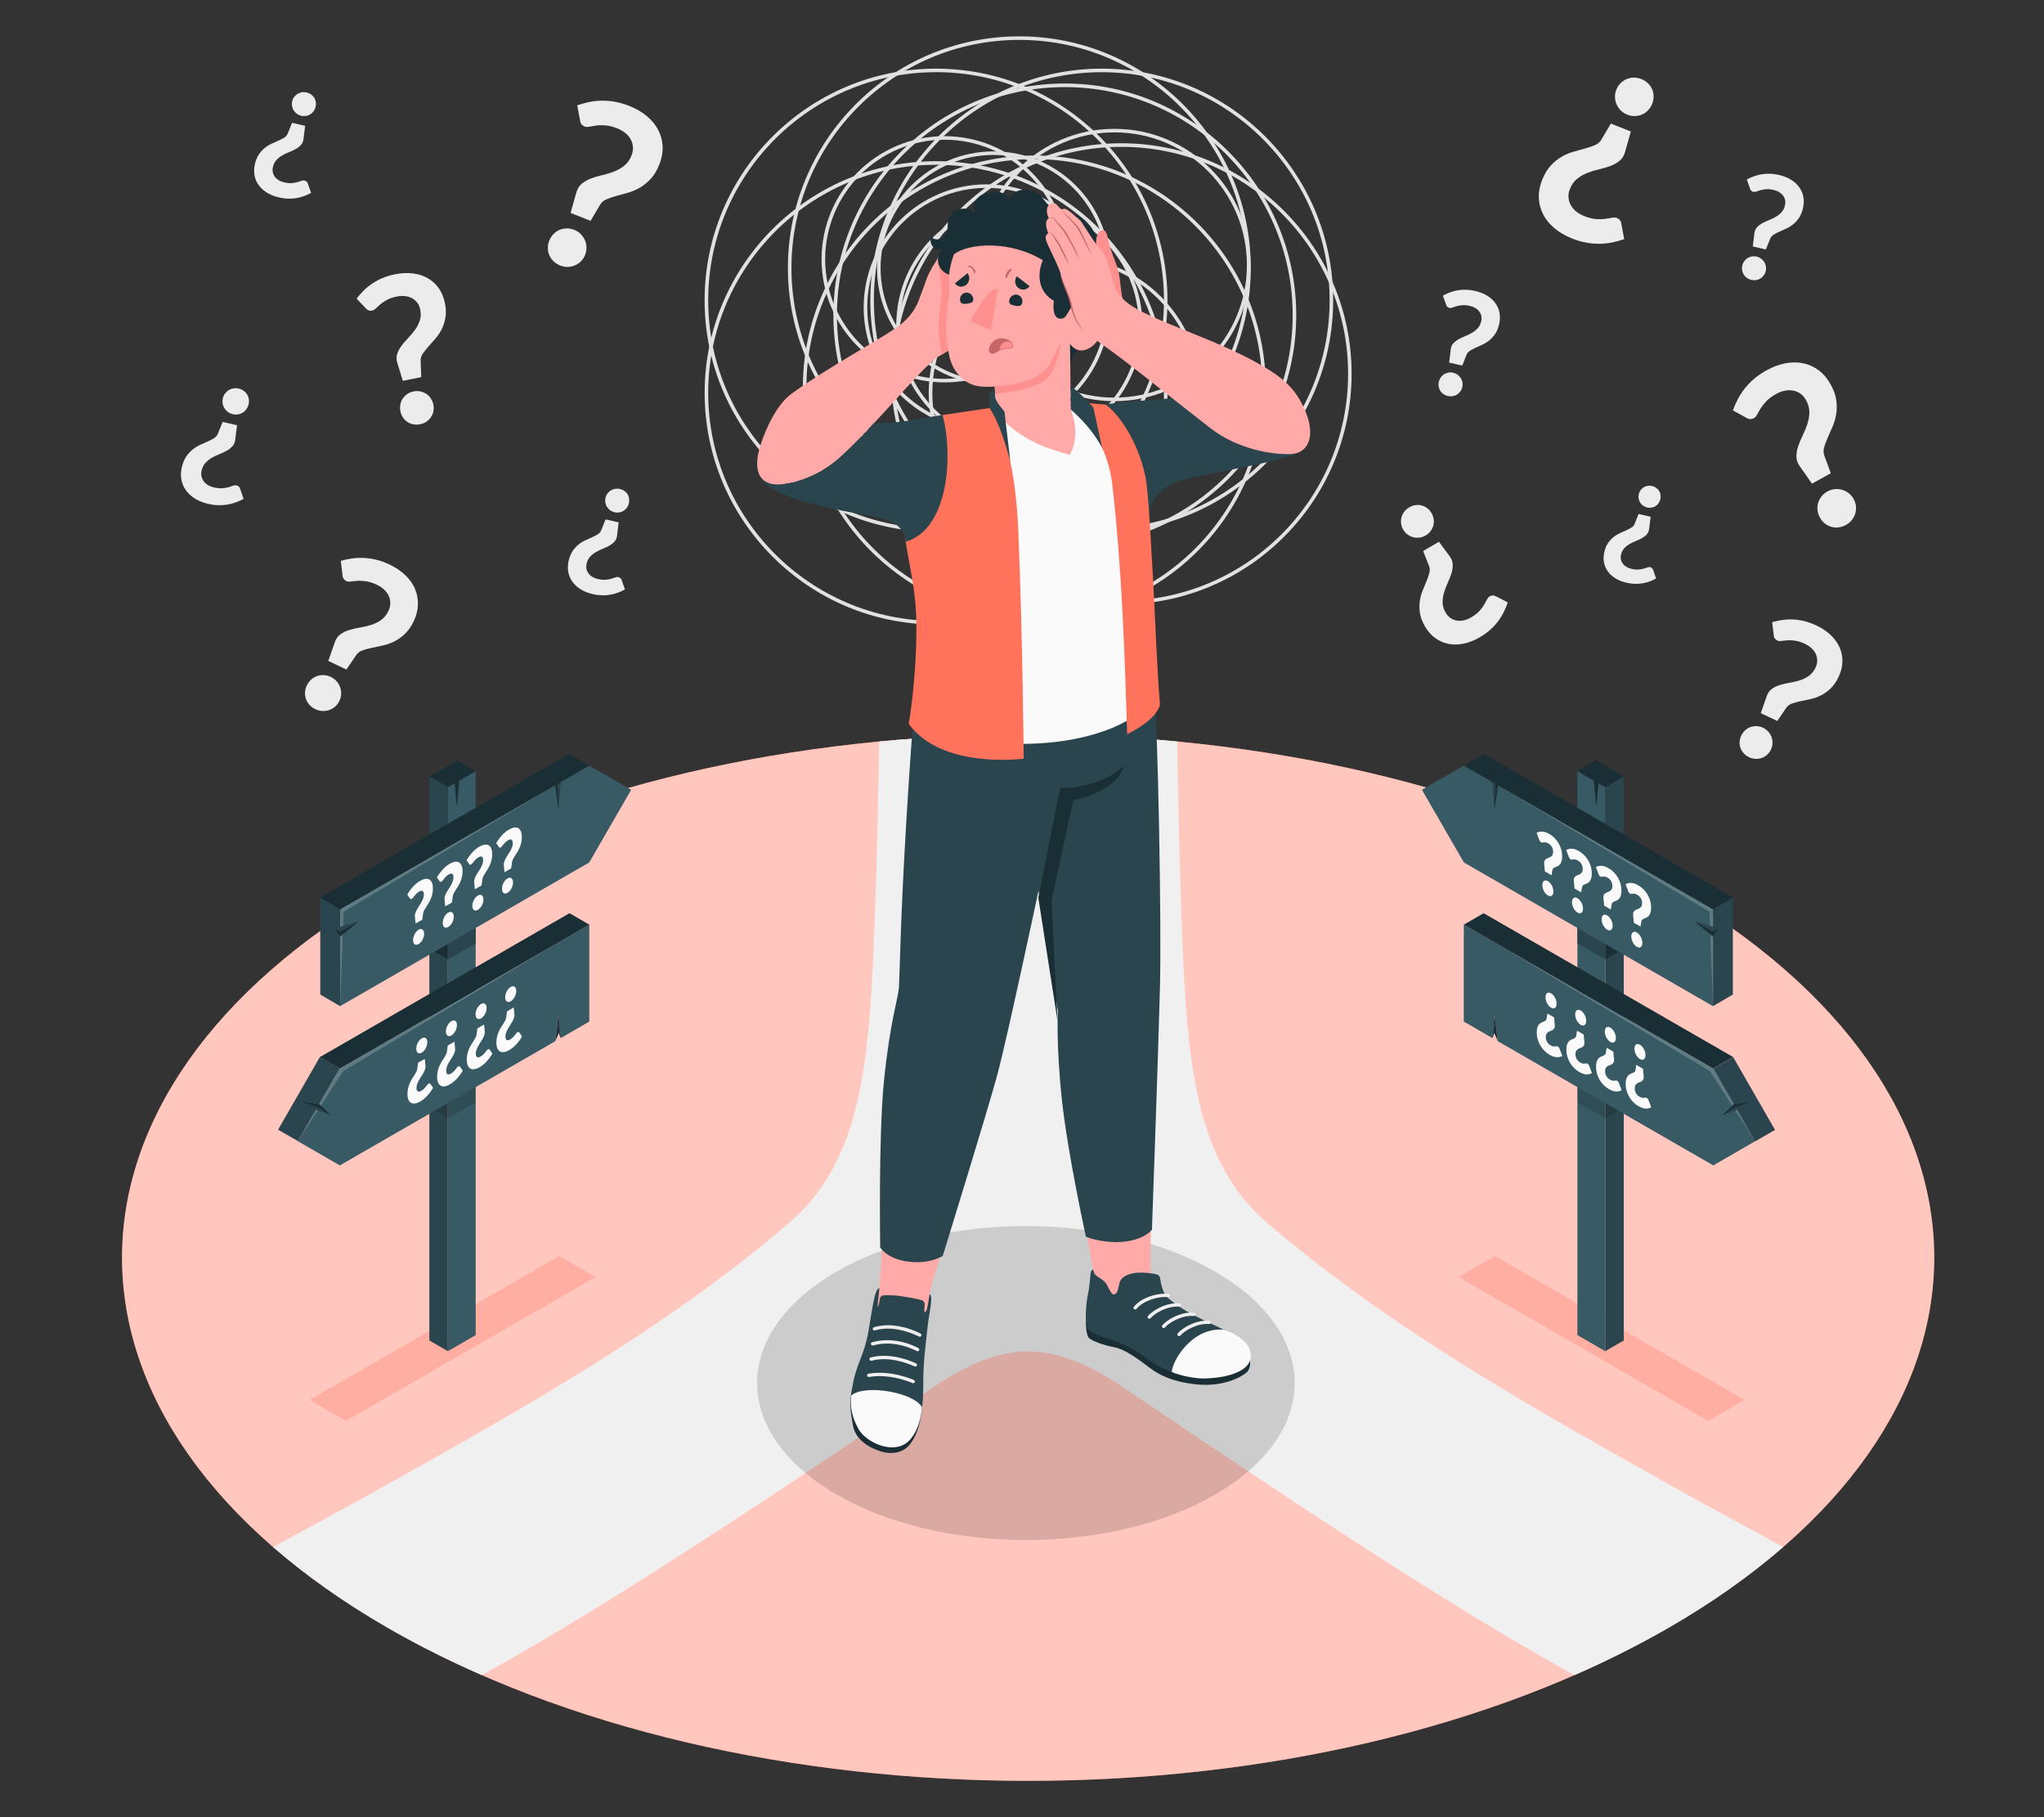 <?xml version="1.0" encoding="UTF-8"?>
<svg id="Layer_2" data-name="Layer 2" xmlns="http://www.w3.org/2000/svg" viewBox="0 0 540 480">
  <rect x="0" y="0" width="540" height="480" fill="#333333" stroke="none"/>
  <defs>
    <style>
      .cls-1, .cls-2, .cls-3, .cls-4, .cls-5, .cls-6, .cls-7, .cls-8, .cls-9, .cls-10, .cls-11, .cls-12, .cls-13, .cls-14, .cls-15, .cls-16, .cls-17 {
        stroke-width: 0px;
      }

      .cls-1, .cls-3 {
        fill: #ff735d;
      }

      .cls-2 {
        fill: #375a64;
      }

      .cls-3 {
        opacity: .3;
      }

      .cls-4 {
        fill: #e1e1e1;
      }

      .cls-5 {
        fill: #ececec;
      }

      .cls-7 {
        fill: #2b454e;
      }

      .cls-8 {
        fill: #c76668;
      }

      .cls-9 {
        fill: #f0f0f0;
      }

      .cls-10 {
        fill: none;
      }

      .cls-11 {
        fill: #1a2e35;
      }

      .cls-18, .cls-16 {
        opacity: .15;
      }

      .cls-12 {
        fill: #ff9090;
      }

      .cls-13 {
        opacity: .6;
      }

      .cls-13, .cls-17 {
        fill: #fff;
      }

      .cls-14 {
        fill: #fafafa;
      }

      .cls-15 {
        fill: #ffaaa8;
      }

      .cls-17 {
        opacity: .2;
      }
    </style>
  </defs>
  <g id="Layer_2-2" data-name="Layer 2">
    <g>
      <g>
        <g id="Floor">
          <path id="Floor-2" data-name="Floor" class="cls-1" d="m102.35,234.47c-93.48,53.97-93.48,141.48,0,195.45,93.49,53.97,245.05,53.97,338.54,0,93.48-53.97,93.48-141.48,0-195.45-93.49-53.97-245.05-53.97-338.54,0Z"/>
          <path id="Floor-3" data-name="Floor" class="cls-13" d="m102.35,234.47c-93.48,53.97-93.48,141.48,0,195.45,93.49,53.97,245.05,53.97,338.54,0,93.48-53.97,93.48-141.48,0-195.45-93.49-53.97-245.05-53.97-338.54,0Z"/>
        </g>
        <path class="cls-9" d="m471.12,408.62c-7-3.78-14.84-8.01-23.19-12.6-39.47-22.12-79.76-44.1-114.15-73.87-13.85-12.6-18.16-30.13-20.14-52.26-1.77-19.76-2.48-64.14-2.62-74.02-26.07-2.5-52.71-2.5-78.78,0-.14,9.88-.85,54.26-2.62,74.02-1.98,22.13-6.29,39.66-20.14,52.26-34.39,29.77-74.69,51.76-114.16,73.87-8.35,4.59-16.19,8.82-23.19,12.6,8.67,7.52,18.74,14.67,30.23,21.3,7.92,4.57,16.27,8.75,24.95,12.55.47-.26.93-.51,1.4-.77,37.74-20.96,85.77-53.69,118.56-75.75.05-.04.11-.07.16-.11,9.01-5.97,16.63-8.73,23.84-8.87.12,0,.24,0,.35,0,.12,0,.24,0,.35,0,7.2.15,14.83,2.91,23.84,8.87.05.03.11.07.16.11,32.78,22.05,80.79,54.77,118.52,75.73.49.27.96.53,1.44.79,8.68-3.8,17.03-7.97,24.95-12.55,11.49-6.63,21.56-13.78,30.23-21.3Z"/>
        <polygon id="Shadow" class="cls-3" points="394.93 331.77 385.4 337.33 451.32 375.33 460.86 369.77 394.93 331.77"/>
        <polygon id="Shadow-2" data-name="Shadow" class="cls-3" points="147.76 331.77 157.29 337.33 91.37 375.33 81.84 369.77 147.76 331.77"/>
        <path id="Shadow-3" data-name="Shadow" class="cls-16" d="m220.81,336.01c-27.73,16.19-27.73,42.45,0,58.64,27.73,16.19,72.7,16.19,100.43,0,27.73-16.19,27.73-42.44,0-58.64-27.73-16.19-72.7-16.19-100.43,0Z"/>
        <g id="Sign">
          <g>
            <g>
              <polygon class="cls-7" points="424.08 207.91 428.98 205.08 428.98 354.08 424.08 356.91 424.08 207.91"/>
              <g>
                <polygon class="cls-2" points="416.73 352.66 424.08 356.91 424.08 207.91 422.3 206.88 421.71 213.03 421.1 206.19 416.73 203.67 416.73 352.66"/>
                <polygon class="cls-11" points="428.98 245.94 428.98 250.6 424.08 253.43 424.08 248.77 428.98 245.94"/>
                <polygon class="cls-7" points="416.73 244.53 416.73 249.19 424.08 253.43 424.08 248.77 416.73 244.53"/>
                <polygon class="cls-11" points="422.3 206.88 421.1 206.19 421.71 213.03 422.3 206.88"/>
              </g>
              <polygon class="cls-11" points="428.98 205.08 421.63 200.84 416.73 203.67 424.08 207.91 428.98 205.08"/>
              <g class="cls-18">
                <polygon class="cls-6" points="428.98 285.7 424.08 288.53 424.08 295.4 428.98 292.57 428.98 285.7"/>
              </g>
              <g class="cls-18">
                <polygon class="cls-6" points="424.08 288.53 416.73 284.28 416.73 291.16 424.08 295.4 424.08 288.53"/>
              </g>
            </g>
            <g>
              <g>
                <polygon class="cls-2" points="386.74 227.81 452.54 265.77 452.54 240.17 395.74 207.41 394.86 213.56 394.33 206.6 386.74 202.22 375.66 208.62 386.74 227.81"/>
                <polygon class="cls-11" points="395.74 207.41 395.03 207.01 394.33 206.6 394.86 213.56 395.74 207.41"/>
                <polygon class="cls-17" points="395.74 207.41 451.63 240.86 452.54 265.77 452.54 240.17 395.74 207.41"/>
                <polygon class="cls-7" points="452.54 244.8 447.6 243.33 452.54 247.37 452.54 244.8"/>
                <polygon class="cls-7" points="457.8 262.71 452.54 265.77 452.54 240.17 457.8 237.06 457.8 262.71"/>
                <polygon class="cls-11" points="452.54 240.17 457.8 237.06 392.08 199.15 386.74 202.22 452.54 240.17"/>
                <polygon class="cls-7" points="452.54 244.8 453.95 245.3 452.54 247.37 452.54 244.8"/>
                <polygon class="cls-11" points="453.95 245.3 452.54 246.11 447.6 243.33 452.54 247.37 453.95 245.3"/>
                <polygon class="cls-7" points="394.33 206.6 395.03 207.01 394.86 213.56 394.33 206.6"/>
              </g>
              <g>
                <polygon class="cls-2" points="463.71 301.44 452.63 282.25 386.71 244.25 386.71 269.84 394.3 274.22 394.83 267.87 395.71 275.03 452.63 307.84 452.63 307.84 463.71 301.44"/>
                <polygon class="cls-11" points="395.71 275.03 394.76 272.85 394.3 274.22 394.83 267.87 395.71 275.03"/>
                <polygon class="cls-17" points="395.71 249.44 451.72 282.93 463.71 301.44 452.63 282.25 395.71 249.44"/>
                <rect class="cls-7" x="457.77" y="279.25" width="6.06" height="22.16" transform="translate(-83.4 268.48) rotate(-29.91)"/>
                <g>
                  <polygon class="cls-11" points="458.07 291.67 455.09 294.51 458.89 293.09 462.54 291.05 458.07 291.67"/>
                  <polygon class="cls-7" points="455.09 294.51 458.46 292.47 462.54 291.05 458.89 293.09 455.09 294.51"/>
                </g>
                <polyline class="cls-11" points="452.63 282.25 457.89 279.22 391.96 241.22 386.71 244.25"/>
                <polygon class="cls-7" points="394.3 274.22 394.76 272.85 394.83 267.87 394.3 274.22"/>
              </g>
            </g>
          </g>
          <g>
            <path class="cls-14" d="m405.94,220c.2-.11.43-.2.67-.26s.5-.09.78-.08c.28,0,.57.06.89.16.32.1.66.26,1.03.47.52.3.99.66,1.41,1.09.42.43.77.9,1.07,1.41.29.51.52,1.06.68,1.63.16.58.24,1.16.24,1.75s-.06,1.01-.17,1.36c-.12.34-.26.61-.44.81-.18.2-.37.35-.59.45-.21.1-.42.19-.61.26-.19.08-.36.17-.5.27-.14.1-.23.26-.27.46l-.23,1.42-1.76-1.02-.18-1.89c-.04-.39-.02-.69.08-.9.1-.21.24-.38.41-.49.17-.12.37-.21.58-.28.22-.07.42-.17.61-.28.19-.12.35-.28.48-.48.13-.2.2-.49.2-.88,0-.44-.11-.86-.33-1.25-.22-.39-.52-.69-.9-.91-.29-.17-.54-.27-.73-.3-.2-.03-.37-.04-.51-.02-.14.02-.26.04-.37.06s-.21,0-.32-.06c-.24-.14-.42-.38-.53-.72l-.68-1.79Zm1.53,13.8c0-.27.04-.49.11-.68.07-.19.18-.33.31-.42.13-.09.28-.14.46-.14.18,0,.37.06.58.18.21.12.4.28.57.48.18.2.33.43.47.67.13.25.24.51.31.78s.11.54.11.81-.04.49-.11.68c-.07.19-.18.33-.31.42-.13.09-.29.14-.47.13-.18,0-.37-.07-.57-.19-.21-.12-.4-.28-.58-.48-.18-.2-.33-.42-.46-.67-.13-.25-.23-.5-.31-.78-.07-.28-.11-.55-.11-.81Z"/>
            <path class="cls-14" d="m413.77,224.52c.2-.11.43-.2.67-.26.24-.06.5-.09.78-.08.28,0,.57.06.89.16.32.1.66.26,1.03.47.52.3.99.66,1.41,1.09.42.43.77.9,1.07,1.41.29.51.52,1.06.68,1.63.16.57.24,1.16.24,1.75s-.06,1.01-.17,1.36c-.12.34-.26.61-.44.81-.18.2-.37.35-.59.45-.21.1-.42.19-.61.26-.19.08-.36.17-.5.27-.14.1-.23.26-.27.46l-.23,1.42-1.76-1.02-.18-1.89c-.05-.39-.02-.69.08-.9.1-.21.24-.38.41-.49.17-.12.37-.21.58-.28.22-.07.42-.17.61-.28.19-.12.35-.28.48-.48.13-.2.19-.5.19-.88,0-.44-.11-.86-.33-1.25-.22-.39-.52-.69-.9-.91-.29-.17-.54-.27-.73-.3-.2-.03-.37-.04-.51-.02-.14.02-.26.04-.37.06-.11.02-.21,0-.32-.06-.24-.14-.42-.38-.53-.72l-.68-1.79Zm1.53,13.8c0-.26.04-.49.11-.68.07-.19.18-.33.31-.42.13-.1.28-.14.46-.14.18,0,.37.06.58.19.2.12.4.28.57.48.18.2.33.43.47.67.13.25.24.51.31.78.07.27.11.54.11.81s-.04.49-.11.68c-.07.19-.18.33-.31.42-.13.09-.29.14-.47.13-.18,0-.37-.07-.57-.19-.21-.12-.4-.28-.58-.48-.18-.2-.33-.42-.46-.66-.13-.24-.23-.51-.31-.78-.07-.28-.11-.55-.11-.81Z"/>
            <path class="cls-14" d="m421.6,229.04c.2-.11.43-.2.67-.26.24-.06.5-.09.78-.08.28,0,.57.06.89.16.32.1.66.26,1.03.47.52.3.99.66,1.41,1.09.42.43.77.9,1.07,1.41.29.51.52,1.06.68,1.63.16.57.24,1.16.24,1.75s-.06,1.01-.17,1.36c-.12.34-.26.61-.44.81-.18.2-.37.35-.59.45-.21.1-.42.19-.61.26-.19.08-.36.17-.5.27-.14.1-.23.26-.27.46l-.23,1.42-1.76-1.02-.18-1.89c-.05-.39-.02-.69.08-.9.1-.21.24-.38.41-.49s.37-.21.59-.28c.22-.07.42-.17.61-.28.19-.12.35-.28.48-.48.13-.2.19-.5.19-.88,0-.44-.11-.86-.33-1.25-.22-.39-.52-.69-.9-.91-.29-.17-.54-.27-.73-.3-.2-.03-.37-.04-.51-.02-.14.02-.26.04-.37.06-.11.02-.21,0-.32-.06-.24-.14-.42-.38-.53-.72l-.68-1.79Zm1.53,13.8c0-.27.04-.49.11-.68.07-.19.18-.32.31-.42.13-.1.28-.14.46-.14.18,0,.37.07.58.19.21.12.4.28.57.48.18.2.33.43.47.67.13.25.24.51.31.78.07.27.11.54.11.81s-.04.49-.11.68c-.07.19-.18.33-.31.42-.13.09-.29.14-.47.13-.18,0-.37-.07-.57-.19-.21-.12-.4-.28-.58-.48-.18-.2-.33-.42-.46-.66-.13-.25-.23-.51-.31-.78-.07-.28-.11-.55-.11-.81Z"/>
            <path class="cls-14" d="m429.44,233.56c.2-.11.43-.2.67-.26.24-.06.5-.09.78-.08.28,0,.57.06.89.16.32.1.66.26,1.03.47.52.3.99.66,1.41,1.09.42.43.77.9,1.07,1.41s.52,1.06.68,1.63c.16.57.24,1.16.24,1.75s-.06,1.01-.17,1.36c-.12.34-.26.61-.44.81-.18.2-.37.35-.59.45-.21.1-.42.19-.61.26-.19.08-.36.17-.5.27-.14.1-.23.26-.27.46l-.23,1.42-1.76-1.02-.18-1.89c-.05-.39-.02-.69.08-.9s.24-.38.41-.49c.17-.12.37-.21.59-.28.22-.07.42-.17.61-.28.19-.12.35-.28.48-.48.13-.2.19-.5.19-.88,0-.44-.11-.86-.33-1.25-.22-.39-.52-.69-.9-.91-.29-.17-.54-.27-.73-.3-.2-.03-.37-.04-.51-.02-.14.02-.26.04-.37.06-.11.02-.21,0-.32-.06-.24-.14-.42-.38-.53-.72l-.68-1.79Zm1.53,13.8c0-.27.04-.49.11-.68.07-.19.18-.33.31-.42.13-.1.28-.14.46-.14.18,0,.37.07.58.19.21.12.4.28.57.48.18.2.33.43.47.67.13.25.24.51.31.78.07.27.11.54.11.81s-.04.49-.11.68-.18.33-.31.42c-.13.09-.29.14-.47.13-.18,0-.37-.07-.57-.19-.21-.12-.4-.28-.58-.48-.18-.2-.33-.42-.46-.66-.13-.25-.23-.51-.31-.78-.07-.28-.11-.55-.11-.81Z"/>
          </g>
          <g>
            <path class="cls-14" d="m436.25,292.49c-.2.11-.43.2-.67.26s-.5.09-.78.08c-.28,0-.57-.06-.89-.16-.32-.1-.66-.26-1.03-.47-.52-.3-.99-.66-1.41-1.09-.42-.43-.77-.9-1.07-1.41-.29-.51-.52-1.06-.68-1.63-.16-.58-.24-1.16-.24-1.75s.06-1.01.17-1.36c.12-.34.26-.61.44-.81.18-.2.37-.35.59-.45.21-.1.42-.19.61-.26.19-.08.36-.17.5-.27.14-.1.23-.26.27-.46l.23-1.42,1.76,1.02.18,1.89c.04.39.02.69-.08.9-.1.21-.24.38-.41.49-.17.12-.37.21-.58.28-.22.07-.42.17-.61.28-.19.12-.35.28-.48.48-.13.2-.2.49-.2.88,0,.44.11.86.33,1.25.22.39.52.69.9.91.29.17.54.27.73.3.2.03.37.04.51.02.14-.02.26-.04.37-.06s.21,0,.32.06c.24.14.42.38.53.72l.68,1.79Zm-1.53-13.8c0,.27-.04.49-.11.68-.07.19-.18.33-.31.42-.13.09-.28.14-.46.14-.18,0-.37-.06-.58-.18-.21-.12-.4-.28-.57-.48-.18-.2-.33-.43-.47-.67-.13-.25-.24-.51-.31-.78-.07-.27-.11-.54-.11-.81s.04-.49.11-.68c.07-.19.18-.33.31-.42.13-.09.29-.14.47-.13.18,0,.37.07.57.19.21.12.4.28.58.48.18.2.33.42.46.67.13.25.23.5.31.78.07.28.11.55.11.81Z"/>
            <path class="cls-14" d="m428.42,287.97c-.2.11-.43.2-.67.26-.24.06-.5.09-.78.08-.28,0-.57-.06-.89-.16-.32-.1-.66-.26-1.03-.47-.52-.3-.99-.66-1.41-1.09-.42-.43-.77-.89-1.07-1.41-.29-.51-.52-1.06-.68-1.63-.16-.57-.24-1.16-.24-1.75,0-.56.06-1.01.17-1.36.12-.34.26-.61.44-.82.18-.2.37-.35.59-.45.21-.1.42-.19.61-.26.19-.08.36-.17.5-.27.14-.1.23-.26.27-.46l.23-1.42,1.76,1.02.18,1.89c.05.39.02.69-.08.9-.1.21-.24.38-.41.49-.17.12-.37.21-.58.28-.22.07-.42.16-.61.28-.19.12-.35.28-.48.48-.13.2-.19.5-.19.88,0,.44.11.86.33,1.25.22.39.52.69.9.91.29.17.54.27.73.3.2.03.37.04.51.02.14-.02.26-.04.37-.06.11-.02.21,0,.32.06.24.14.42.38.53.72l.68,1.79Zm-1.53-13.8c0,.26-.04.49-.11.68-.07.19-.18.33-.31.42-.13.1-.28.14-.46.14-.18,0-.37-.07-.58-.19-.2-.12-.4-.28-.57-.48-.18-.2-.33-.43-.47-.67-.13-.25-.24-.51-.31-.78-.07-.27-.11-.54-.11-.81s.04-.49.11-.68c.07-.19.18-.33.31-.42.13-.09.29-.14.47-.13.18,0,.37.07.57.19.21.12.4.28.58.48.18.2.33.42.46.66.13.24.23.51.31.78.07.28.11.55.11.81Z"/>
            <path class="cls-14" d="m420.59,283.45c-.2.11-.43.2-.67.26-.24.06-.5.09-.78.08-.28,0-.57-.06-.89-.16-.32-.1-.66-.25-1.03-.47-.52-.3-.99-.66-1.41-1.09-.42-.43-.77-.9-1.07-1.41-.29-.51-.52-1.06-.68-1.63-.16-.57-.24-1.16-.24-1.75s.06-1.01.17-1.36c.12-.34.26-.61.44-.81.18-.2.37-.35.59-.45.21-.1.42-.19.61-.26.19-.08.36-.17.5-.27.14-.1.23-.26.27-.46l.23-1.42,1.76,1.02.18,1.89c.05.39.02.69-.08.9-.1.21-.24.38-.41.49s-.37.21-.59.28c-.22.07-.42.17-.61.28-.19.12-.35.28-.48.48-.13.2-.19.49-.19.88,0,.44.11.86.33,1.25.22.39.52.69.9.91.29.17.54.27.73.3.2.03.37.04.51.02.14-.02.26-.04.37-.06.11-.02.21,0,.32.06.24.14.42.38.53.72l.68,1.79Zm-1.53-13.8c0,.27-.04.49-.11.68-.07.19-.18.32-.31.42-.13.09-.28.14-.46.14-.18,0-.37-.06-.58-.19-.21-.12-.4-.28-.57-.48-.18-.2-.33-.43-.47-.67-.13-.25-.24-.51-.31-.78-.07-.27-.11-.54-.11-.81s.04-.49.11-.68c.07-.19.18-.33.31-.42.13-.09.29-.14.47-.13.18,0,.37.07.57.19.21.12.4.28.58.48.18.2.33.42.46.66.13.25.23.51.31.78.07.28.11.55.11.81Z"/>
            <path class="cls-14" d="m412.76,278.92c-.2.11-.43.2-.67.26-.24.06-.5.09-.78.08-.28,0-.57-.06-.89-.16-.32-.1-.66-.25-1.03-.47-.52-.3-.99-.66-1.41-1.09-.42-.43-.77-.9-1.07-1.41s-.52-1.06-.68-1.63c-.16-.57-.24-1.16-.24-1.75s.06-1.01.17-1.36c.12-.34.26-.61.44-.81.18-.2.37-.35.59-.45.21-.1.42-.19.61-.26.19-.08.36-.17.5-.27.14-.1.23-.26.27-.46l.23-1.42,1.76,1.02.18,1.89c.05.39.02.69-.08.9-.1.21-.24.38-.41.49-.17.12-.37.21-.59.28-.22.07-.42.17-.61.28-.19.12-.35.28-.48.48-.13.2-.19.5-.19.88,0,.44.11.86.33,1.25.22.39.52.69.9.91.29.17.54.27.73.3.2.03.37.04.51.02.14-.02.26-.04.37-.06s.21,0,.32.06c.24.14.42.38.53.72l.68,1.79Zm-1.53-13.8c0,.27-.04.49-.11.68-.07.18-.18.32-.31.42-.13.09-.28.14-.46.14-.18,0-.37-.07-.58-.19-.21-.12-.4-.28-.57-.48-.18-.2-.33-.43-.47-.67-.13-.25-.24-.51-.31-.78-.07-.27-.11-.54-.11-.81s.04-.49.11-.68c.07-.19.18-.33.31-.42.13-.09.29-.14.47-.13.18,0,.37.07.57.19.21.12.4.28.58.48.18.2.33.42.46.66.13.25.23.51.31.78.07.28.11.55.11.81Z"/>
          </g>
        </g>
        <g id="Sign-2" data-name="Sign">
          <g>
            <g>
              <polygon class="cls-7" points="118.33 207.91 113.43 205.08 113.43 354.08 118.32 356.91 118.33 207.91"/>
              <g>
                <polygon class="cls-2" points="125.67 352.66 118.32 356.91 118.33 207.91 120.11 206.88 120.7 213.03 121.31 206.19 125.67 203.67 125.67 352.66"/>
                <polygon class="cls-11" points="113.43 245.94 113.43 250.6 118.32 253.43 118.32 248.77 113.43 245.94"/>
                <polygon class="cls-7" points="125.68 244.53 125.68 249.19 118.32 253.43 118.32 248.77 125.68 244.53"/>
                <polygon class="cls-11" points="120.11 206.88 121.31 206.19 120.7 213.03 120.11 206.88"/>
              </g>
              <polygon class="cls-11" points="113.43 205.08 120.78 200.84 125.67 203.67 118.33 207.91 113.43 205.08"/>
              <g class="cls-18">
                <polygon class="cls-6" points="113.43 285.7 118.32 288.53 118.32 295.4 113.43 292.57 113.43 285.7"/>
              </g>
              <g class="cls-18">
                <polygon class="cls-6" points="118.32 288.53 125.67 284.28 125.67 291.16 118.32 295.4 118.32 288.53"/>
              </g>
            </g>
            <g>
              <g>
                <polygon class="cls-2" points="155.67 227.81 89.86 265.77 89.86 240.17 146.67 207.41 147.55 213.56 148.08 206.6 155.67 202.22 166.75 208.62 155.67 227.81"/>
                <polygon class="cls-11" points="146.67 207.41 147.38 207.01 148.08 206.6 147.55 213.56 146.67 207.41"/>
                <polygon class="cls-17" points="146.67 207.41 90.77 240.86 89.86 265.77 89.86 240.17 146.67 207.41"/>
                <polygon class="cls-7" points="89.86 244.8 94.81 243.33 89.86 247.37 89.86 244.8"/>
                <polygon class="cls-7" points="84.61 262.71 89.86 265.77 89.86 240.17 84.61 237.06 84.61 262.71"/>
                <polygon class="cls-11" points="89.86 240.17 84.61 237.06 150.33 199.15 155.67 202.22 89.86 240.17"/>
                <polygon class="cls-7" points="89.86 244.8 88.46 245.3 89.86 247.37 89.86 244.8"/>
                <polygon class="cls-11" points="88.46 245.3 89.86 246.11 94.81 243.33 89.86 247.37 88.46 245.3"/>
                <polygon class="cls-7" points="148.08 206.6 147.38 207.01 147.55 213.56 148.08 206.6"/>
              </g>
              <g>
                <polygon class="cls-2" points="78.69 301.44 89.78 282.25 155.69 244.25 155.69 269.84 148.11 274.22 147.58 267.87 146.7 275.03 89.78 307.84 89.78 307.84 78.69 301.44"/>
                <polygon class="cls-11" points="146.7 275.03 147.65 272.85 148.11 274.22 147.58 267.87 146.7 275.03"/>
                <polygon class="cls-17" points="146.7 249.44 90.69 282.93 78.69 301.44 89.78 282.25 146.7 249.44"/>
                <rect class="cls-7" x="70.53" y="287.3" width="22.16" height="6.06" transform="translate(-210.74 216.28) rotate(-60.09)"/>
                <g>
                  <polygon class="cls-11" points="84.34 291.67 87.32 294.51 83.52 293.09 79.87 291.05 84.34 291.67"/>
                  <polygon class="cls-7" points="87.32 294.51 83.94 292.47 79.87 291.05 83.52 293.09 87.32 294.51"/>
                </g>
                <polyline class="cls-11" points="89.78 282.25 84.52 279.22 150.45 241.22 155.69 244.25"/>
                <polygon class="cls-7" points="148.11 274.22 147.65 272.85 147.58 267.87 148.11 274.22"/>
              </g>
            </g>
          </g>
          <g>
            <path class="cls-14" d="m107.6,236.28c.2-.35.43-.69.67-1.03.24-.34.5-.66.78-.97.28-.31.57-.6.89-.87.32-.27.66-.51,1.03-.72.52-.3.99-.48,1.41-.54.42-.06.77,0,1.07.18.29.17.52.46.68.85.16.39.24.88.24,1.47s-.06,1.08-.17,1.56c-.12.48-.26.92-.44,1.32-.18.4-.37.78-.59,1.12-.21.34-.42.67-.61.97-.19.3-.36.58-.5.85s-.23.53-.27.78l-.23,1.68-1.76,1.02-.18-1.68c-.04-.34-.02-.67.08-.99.1-.33.24-.65.41-.97.17-.32.37-.64.58-.96.22-.32.42-.65.61-.98.19-.33.35-.68.48-1.03.13-.35.2-.72.2-1.1,0-.44-.11-.73-.33-.87-.22-.14-.52-.09-.9.13-.29.17-.54.35-.73.55-.2.19-.37.38-.51.56-.14.18-.26.34-.37.49-.11.14-.21.24-.32.3-.24.14-.42.1-.53-.1l-.68-1Zm1.53,12.04c0-.27.04-.54.11-.81.07-.27.18-.53.31-.77.13-.24.28-.47.46-.67.18-.2.37-.36.58-.49.21-.12.4-.18.57-.18s.33.04.47.14c.13.09.24.23.31.42.07.19.11.41.11.68s-.04.54-.11.81c-.07.28-.18.54-.31.78-.13.25-.29.47-.47.67-.18.2-.37.36-.57.47-.21.12-.4.18-.58.19-.18,0-.33-.04-.46-.13s-.23-.24-.31-.43-.11-.42-.11-.68Z"/>
            <path class="cls-14" d="m115.43,231.76c.2-.35.43-.69.67-1.03.24-.34.5-.66.78-.97.28-.31.57-.6.89-.87.32-.27.66-.51,1.03-.72.52-.3.99-.48,1.41-.54.42-.06.77,0,1.07.18.29.17.52.46.68.85.16.39.24.88.24,1.47s-.06,1.08-.17,1.56c-.12.48-.26.92-.44,1.32-.18.4-.37.78-.59,1.12-.21.34-.42.67-.61.96-.19.3-.36.58-.5.85-.14.27-.23.52-.27.78l-.23,1.68-1.76,1.02-.18-1.68c-.05-.34-.02-.67.08-.99.1-.33.24-.65.41-.97.17-.32.37-.64.58-.96.22-.32.42-.65.61-.98.19-.33.35-.68.48-1.03.13-.35.19-.72.19-1.1,0-.44-.11-.73-.33-.87-.22-.14-.52-.09-.9.13-.29.17-.54.35-.73.55-.2.19-.37.38-.51.56-.14.18-.26.34-.37.48-.11.14-.21.24-.32.3-.24.14-.42.1-.53-.1l-.68-1Zm1.53,12.04c0-.26.04-.53.11-.81.07-.27.18-.53.31-.78.13-.24.28-.47.46-.67.18-.2.37-.36.58-.48.2-.12.4-.18.57-.18.18,0,.33.04.47.14.13.09.24.23.31.42.07.19.11.41.11.68s-.04.54-.11.81c-.07.27-.18.54-.31.78-.13.25-.29.47-.47.67-.18.2-.37.36-.57.47-.21.12-.4.18-.58.19-.18,0-.33-.04-.46-.13-.13-.09-.23-.24-.31-.43-.07-.19-.11-.42-.11-.68Z"/>
            <path class="cls-14" d="m123.26,227.24c.2-.35.43-.69.67-1.03.24-.34.5-.66.78-.97.28-.31.57-.6.89-.87.32-.27.66-.51,1.03-.72.52-.3.99-.48,1.41-.54.42-.06.77,0,1.07.18.29.17.52.46.68.85.16.39.24.88.24,1.47s-.06,1.08-.17,1.56c-.12.48-.26.92-.44,1.32-.18.4-.37.78-.59,1.12-.21.34-.42.67-.61.96-.19.3-.36.58-.5.85-.14.27-.23.53-.27.78l-.23,1.68-1.76,1.02-.18-1.68c-.05-.34-.02-.67.08-.99.1-.33.24-.65.41-.97.17-.32.37-.64.59-.96.22-.32.42-.65.61-.98.19-.33.35-.68.48-1.03.13-.35.19-.72.19-1.1,0-.44-.11-.73-.33-.87-.22-.14-.52-.09-.9.13-.29.17-.54.35-.73.55-.2.19-.37.38-.51.56-.14.18-.26.34-.37.48-.11.14-.21.24-.32.3-.24.14-.42.1-.53-.1l-.68-1Zm1.53,12.04c0-.27.04-.54.11-.81.07-.27.18-.53.31-.77.13-.24.28-.47.46-.67.18-.2.37-.36.58-.49.21-.12.4-.18.57-.18.18,0,.33.04.47.14.13.09.24.23.31.42.07.19.11.41.11.68s-.04.54-.11.81c-.07.28-.18.54-.31.78-.13.25-.29.47-.47.67-.18.2-.37.36-.57.47-.21.12-.4.18-.58.19-.18,0-.33-.04-.46-.13-.13-.09-.23-.24-.31-.43-.07-.19-.11-.42-.11-.68Z"/>
            <path class="cls-14" d="m131.09,222.72c.2-.35.43-.69.67-1.03.24-.34.5-.66.78-.97.28-.31.57-.6.89-.87.32-.27.66-.51,1.03-.72.52-.3.99-.48,1.41-.54.42-.06.77,0,1.07.18.29.17.52.46.68.85.16.39.24.88.24,1.47s-.06,1.08-.17,1.56c-.12.48-.26.92-.44,1.32-.18.4-.37.78-.59,1.12-.21.34-.42.67-.61.97-.19.3-.36.58-.5.85-.14.27-.23.53-.27.78l-.23,1.68-1.76,1.02-.18-1.68c-.05-.34-.02-.67.08-.99.1-.33.24-.65.41-.97.17-.32.37-.64.59-.96.22-.32.42-.65.61-.98.19-.33.35-.68.48-1.03.13-.35.19-.72.19-1.1,0-.44-.11-.73-.33-.87-.22-.14-.52-.09-.9.13-.29.17-.54.35-.73.55-.2.19-.37.38-.51.56-.14.18-.26.34-.37.48-.11.14-.21.24-.32.3-.24.14-.42.1-.53-.1l-.68-1Zm1.53,12.04c0-.27.04-.53.11-.81.07-.27.18-.53.31-.77.13-.24.28-.47.46-.67.18-.2.37-.36.58-.48.21-.12.4-.18.57-.18.18,0,.33.04.47.14.13.09.24.23.31.42.07.19.11.41.11.68s-.04.54-.11.81c-.07.28-.18.54-.31.78-.13.25-.29.47-.47.67-.18.2-.37.36-.57.48-.21.12-.4.18-.58.19-.18,0-.33-.04-.46-.13-.13-.09-.23-.24-.31-.43-.07-.19-.11-.42-.11-.68Z"/>
          </g>
          <g>
            <path class="cls-14" d="m137.91,273.78c-.2.35-.43.69-.67,1.03-.24.34-.5.66-.78.97-.28.31-.57.6-.89.87-.32.27-.66.51-1.03.72-.52.3-.99.48-1.41.54-.42.06-.77,0-1.07-.18-.29-.17-.52-.46-.68-.85-.16-.39-.24-.88-.24-1.47s.06-1.08.17-1.56c.12-.48.26-.92.44-1.32.18-.4.37-.78.59-1.12.21-.34.42-.67.61-.96.19-.3.36-.58.5-.85.14-.27.23-.53.27-.78l.23-1.68,1.76-1.02.18,1.68c.04.34.02.67-.08.99-.1.33-.24.65-.41.97-.17.32-.37.64-.58.96-.22.32-.42.65-.61.98-.19.33-.35.68-.48,1.03-.13.35-.2.72-.2,1.1,0,.44.11.73.33.87.22.14.52.09.9-.13.29-.17.54-.35.73-.55.2-.19.37-.38.51-.56.14-.18.26-.34.37-.49.11-.14.21-.24.32-.3.24-.14.42-.1.53.1l.68,1Zm-1.53-12.04c0,.27-.04.54-.11.81-.07.27-.18.53-.31.78-.13.24-.28.47-.46.67-.18.2-.37.36-.58.49-.21.12-.4.18-.57.18s-.33-.04-.47-.14c-.13-.09-.24-.23-.31-.42-.07-.19-.11-.41-.11-.68s.04-.54.11-.81c.07-.28.18-.54.31-.78.13-.25.29-.47.47-.67.18-.2.37-.36.57-.47.21-.12.4-.18.58-.19.18,0,.33.04.46.13s.23.24.31.43c.07.19.11.42.11.68Z"/>
            <path class="cls-14" d="m130.08,278.3c-.2.35-.43.69-.67,1.03-.24.34-.5.66-.78.97-.28.31-.57.6-.89.87-.32.27-.66.51-1.03.72-.52.3-.99.48-1.41.54-.42.06-.77,0-1.07-.18-.29-.17-.52-.46-.68-.85-.16-.39-.24-.88-.24-1.48,0-.56.06-1.08.17-1.56.12-.48.26-.92.44-1.32.18-.4.37-.78.59-1.12.21-.34.42-.67.61-.96.19-.3.36-.58.5-.85.14-.26.23-.52.27-.78l.23-1.68,1.76-1.02.18,1.68c.05.34.02.67-.08,1-.1.33-.24.65-.41.97s-.37.64-.58.96c-.22.32-.42.65-.61.98-.19.33-.35.68-.48,1.03-.13.35-.19.72-.19,1.1,0,.44.11.73.33.87.22.14.52.09.9-.13.29-.17.54-.35.73-.55.2-.19.37-.38.51-.56.14-.18.26-.34.37-.48.11-.14.21-.24.32-.31.24-.14.42-.1.53.1l.68,1Zm-1.53-12.04c0,.26-.04.53-.11.81-.07.27-.18.53-.31.78-.13.24-.28.47-.46.67-.18.2-.37.36-.58.48-.2.12-.4.18-.57.18-.18,0-.33-.04-.47-.14-.13-.09-.24-.23-.31-.42-.07-.19-.11-.41-.11-.68s.04-.54.11-.81c.07-.27.18-.54.31-.78.13-.25.29-.47.47-.67.18-.2.37-.36.57-.47.21-.12.4-.18.58-.19.18,0,.33.04.46.13.13.09.23.24.31.43.07.19.11.42.11.68Z"/>
            <path class="cls-14" d="m122.25,282.82c-.2.35-.43.69-.67,1.03-.24.34-.5.66-.78.97-.28.31-.57.6-.89.87-.32.27-.66.51-1.03.72-.52.3-.99.48-1.41.54-.42.06-.77,0-1.07-.18-.29-.17-.52-.46-.68-.85-.16-.39-.24-.88-.24-1.47s.06-1.08.17-1.56c.12-.48.26-.92.44-1.32.18-.4.37-.78.59-1.12.21-.34.42-.67.61-.97.19-.3.36-.58.5-.85s.23-.53.27-.78l.23-1.68,1.76-1.02.18,1.68c.05.34.02.67-.08.99-.1.33-.24.65-.41.97-.17.32-.37.64-.59.96-.22.32-.42.65-.61.98-.19.33-.35.68-.48,1.03-.13.35-.19.72-.19,1.1,0,.44.11.73.33.87.22.14.52.09.9-.13.29-.17.54-.35.73-.55.2-.19.37-.38.51-.56.14-.18.26-.34.37-.49.11-.14.21-.24.32-.3.24-.14.42-.1.53.1l.68,1Zm-1.53-12.04c0,.27-.04.54-.11.81-.07.27-.18.53-.31.77-.13.24-.28.47-.46.67-.18.2-.37.36-.58.49-.21.12-.4.18-.57.18-.18,0-.33-.04-.47-.14-.13-.09-.24-.23-.31-.42-.07-.19-.11-.41-.11-.68s.04-.54.11-.81c.07-.28.18-.54.31-.78.13-.25.29-.47.47-.67.18-.2.37-.36.57-.47.21-.12.4-.18.58-.19.18,0,.33.04.46.13.13.09.23.24.31.43s.11.42.11.68Z"/>
            <path class="cls-14" d="m114.42,287.34c-.2.35-.43.69-.67,1.03-.24.34-.5.66-.78.97-.28.31-.57.6-.89.87-.32.27-.66.51-1.03.73-.52.3-.99.48-1.41.54-.42.06-.77,0-1.07-.18-.29-.17-.52-.46-.68-.85-.16-.39-.24-.88-.24-1.47s.06-1.08.17-1.56c.12-.48.26-.92.44-1.32.18-.4.37-.78.59-1.12.21-.35.42-.67.61-.96.19-.3.36-.58.5-.85.14-.27.23-.52.27-.78l.23-1.68,1.76-1.02.18,1.68c.05.34.02.67-.08.99-.1.33-.24.65-.41.97-.17.32-.37.64-.59.96-.22.32-.42.65-.61.98-.19.33-.35.68-.48,1.03-.13.35-.19.72-.19,1.1,0,.44.11.73.33.87.22.14.52.09.9-.13.29-.17.54-.35.73-.55.2-.19.37-.38.51-.56.14-.18.26-.34.37-.49.11-.14.21-.24.32-.3.24-.14.42-.1.53.1l.68,1Zm-1.53-12.04c0,.27-.04.54-.11.81-.07.27-.18.53-.31.78-.13.24-.28.47-.46.67-.18.2-.37.36-.58.49-.21.12-.4.18-.57.18-.18,0-.33-.04-.47-.13-.13-.09-.24-.23-.31-.42-.07-.19-.11-.41-.11-.68s.04-.54.11-.81c.07-.28.18-.54.31-.78.13-.25.29-.47.47-.67.18-.2.37-.36.57-.47.21-.12.4-.18.58-.19.18,0,.33.04.46.13.13.09.23.24.31.43.07.19.11.42.11.68Z"/>
          </g>
        </g>
        <g id="Question_Marks" data-name="Question Marks">
          <path id="Question_Mark" data-name="Question Mark" class="cls-5" d="m467.16,193.27c-.38-.43-.84-.78-1.39-1.04-.55-.26-1.12-.4-1.7-.42-.58-.02-1.12.06-1.63.24-.51.18-.97.47-1.4.86-.43.39-.77.85-1.02,1.39-.26.55-.4,1.11-.43,1.68-.03.57.05,1.11.23,1.61s.47.97.86,1.4c.39.43.86.77,1.41,1.03.55.26,1.11.4,1.68.43.57.03,1.11-.05,1.63-.23.52-.18.99-.46,1.42-.83.43-.38.78-.84,1.04-1.39.25-.53.39-1.09.41-1.67.02-.58-.06-1.13-.25-1.64-.19-.51-.47-.98-.85-1.41Zm18.86-22.22c-.52-1.18-1.29-2.27-2.33-3.27-1.04-1-2.31-1.85-3.81-2.56-1.1-.52-2.18-.91-3.22-1.16-1.04-.25-2.05-.39-3.02-.43-.97-.04-1.92.01-2.84.15-.92.14-1.79.32-2.62.56l.42,3.46c.03.65.36,1.12.98,1.41.26.12.6.15,1.03.09.43-.06.94-.11,1.54-.16.6-.04,1.29-.01,2.08.09.78.11,1.67.39,2.65.86.67.32,1.25.71,1.74,1.17.49.46.86.97,1.1,1.52.25.55.37,1.12.37,1.72,0,.6-.15,1.21-.44,1.83-.46.97-1.05,1.7-1.79,2.21-.73.51-1.54.9-2.4,1.17-.87.28-1.76.49-2.67.64-.91.15-1.77.34-2.57.59-.8.24-1.51.59-2.14,1.05-.62.45-1.08,1.11-1.36,1.97l-1.55,4.42,4.37,2.06,2.38-3.49c.35-.51.84-.88,1.49-1.11.65-.23,1.38-.43,2.2-.61.82-.17,1.69-.36,2.62-.55s1.84-.51,2.74-.95c.9-.44,1.77-1.05,2.6-1.82s1.56-1.82,2.17-3.13c.63-1.34.97-2.67,1-3.99.03-1.31-.21-2.56-.73-3.74Z"/>
          <path id="Question_Mark-2" data-name="Question Mark" class="cls-5" d="m376.65,141.44c.53-.31.96-.7,1.31-1.17.34-.47.58-.96.72-1.48.14-.52.16-1.07.08-1.64-.08-.57-.27-1.11-.57-1.62-.31-.53-.69-.96-1.15-1.3-.45-.34-.94-.58-1.46-.72s-1.07-.16-1.64-.08c-.57.08-1.12.28-1.65.59-.53.31-.96.69-1.3,1.15-.34.45-.58.94-.73,1.47-.14.53-.18,1.07-.11,1.64.07.57.26,1.11.57,1.64.3.51.68.94,1.15,1.28.47.34.97.58,1.5.71.53.13,1.08.16,1.65.09.57-.07,1.11-.26,1.64-.57Zm18.58,16.1c-.55-.34-1.13-.33-1.72.01-.25.15-.47.41-.66.8-.19.39-.44.84-.74,1.36-.3.52-.72,1.07-1.25,1.66-.53.59-1.26,1.16-2.2,1.71-.64.38-1.29.64-1.95.78-.66.14-1.28.16-1.87.06-.59-.1-1.14-.33-1.63-.67-.5-.34-.92-.8-1.27-1.39-.54-.92-.81-1.83-.82-2.72,0-.89.12-1.78.39-2.65.26-.87.59-1.73.98-2.57.39-.84.71-1.66.96-2.46.25-.8.36-1.58.34-2.36-.02-.77-.31-1.52-.86-2.23l-2.78-3.77-4.17,2.45,1.55,3.93c.23.57.25,1.19.08,1.86-.17.67-.42,1.38-.74,2.16-.32.77-.66,1.6-1.02,2.47-.36.87-.61,1.81-.76,2.8-.15.99-.13,2.05.04,3.18.17,1.12.63,2.31,1.36,3.56.75,1.28,1.66,2.31,2.73,3.07,1.07.76,2.24,1.27,3.51,1.51,1.27.24,2.61.21,4.01-.09,1.41-.3,2.83-.86,4.26-1.71,1.05-.62,1.97-1.29,2.77-2.01.79-.72,1.48-1.47,2.06-2.25.58-.78,1.07-1.59,1.48-2.43.4-.83.74-1.66,1.01-2.48l-3.09-1.6Z"/>
          <path id="Question_Mark-3" data-name="Question Mark" class="cls-5" d="m423.05,36.91c-.37.62-.93,1.1-1.67,1.42s-1.59.61-2.54.87c-.95.26-1.96.54-3.03.84-1.07.3-2.12.73-3.15,1.31-1.03.58-2,1.36-2.92,2.33-.92.97-1.69,2.25-2.32,3.83-.65,1.62-.94,3.21-.88,4.75.06,1.54.44,2.99,1.13,4.34.69,1.35,1.68,2.57,2.97,3.66,1.29,1.09,2.84,2,4.65,2.72,1.33.53,2.62.9,3.86,1.12,1.24.22,2.43.31,3.58.29,1.14-.03,2.25-.15,3.32-.38,1.07-.23,2.08-.51,3.04-.85l-.75-4.03c-.08-.76-.5-1.28-1.25-1.58-.31-.12-.72-.14-1.22-.03-.5.1-1.1.2-1.8.3-.7.09-1.51.11-2.44.04-.93-.07-1.98-.34-3.17-.81-.81-.32-1.52-.74-2.13-1.25-.61-.51-1.07-1.07-1.4-1.7-.33-.63-.52-1.29-.56-2-.05-.71.08-1.43.38-2.18.46-1.17,1.11-2.07,1.93-2.72.82-.65,1.74-1.17,2.73-1.55,1-.39,2.03-.7,3.09-.94,1.06-.24,2.05-.53,2.97-.88.92-.34,1.73-.81,2.43-1.38.7-.58,1.18-1.38,1.45-2.41l1.5-5.3-5.28-2.1-2.53,4.27Zm13.42-13.34c-.25-.58-.62-1.11-1.11-1.58-.49-.47-1.06-.84-1.73-1.11-.67-.27-1.33-.39-2-.38-.67.01-1.3.14-1.89.39-.59.25-1.13.61-1.61,1.08-.48.47-.85,1.04-1.11,1.71-.26.64-.38,1.31-.36,1.99.02.68.16,1.32.42,1.9.26.59.63,1.12,1.1,1.6.47.48,1.04.85,1.71,1.11.67.27,1.34.39,2.02.37.68-.02,1.31-.15,1.9-.4.58-.25,1.11-.62,1.58-1.11.47-.49.84-1.05,1.09-1.7.27-.67.39-1.33.38-2-.01-.67-.14-1.29-.39-1.88Z"/>
          <path id="Question_Mark-4" data-name="Question Mark" class="cls-5" d="m490.32,133.73c-.06-.67-.27-1.32-.62-1.94-.34-.61-.78-1.12-1.32-1.54-.54-.42-1.12-.71-1.74-.88-.62-.17-1.26-.22-1.93-.16-.67.06-1.32.27-1.94.62-.63.35-1.15.79-1.57,1.33-.42.54-.71,1.11-.89,1.72-.17.61-.22,1.25-.14,1.92.08.67.29,1.31.63,1.92.35.63.78,1.15,1.31,1.56.52.41,1.09.71,1.7.88.61.17,1.25.22,1.92.14s1.32-.29,1.95-.64c.63-.35,1.15-.78,1.56-1.31.41-.52.71-1.09.9-1.71.18-.61.24-1.26.18-1.93Zm-8.36-13.39c-.25-.68-.26-1.41-.04-2.19.22-.78.53-1.62.93-2.52.4-.9.82-1.86,1.27-2.88.45-1.02.77-2.11.97-3.27.2-1.16.21-2.41.04-3.73-.17-1.33-.67-2.73-1.5-4.22-.85-1.53-1.89-2.76-3.12-3.69-1.23-.93-2.59-1.55-4.08-1.87-1.48-.32-3.06-.32-4.72-.01-1.66.31-3.34.94-5.05,1.88-1.25.7-2.36,1.46-3.31,2.28-.95.82-1.78,1.69-2.48,2.59-.7.9-1.3,1.84-1.8,2.81-.5.97-.92,1.93-1.26,2.89l3.59,1.97c.64.41,1.31.42,2.02.03.29-.16.56-.47.79-.92.24-.45.54-.98.91-1.58.37-.6.87-1.24,1.51-1.92.64-.67,1.51-1.32,2.63-1.94.76-.42,1.53-.71,2.31-.86.78-.15,1.51-.15,2.2-.01.69.14,1.33.42,1.9.83.58.41,1.06.97,1.45,1.67.61,1.1.9,2.17.89,3.22-.02,1.05-.2,2.08-.53,3.1-.33,1.02-.74,2.01-1.22,2.99-.48.97-.88,1.93-1.2,2.86-.32.93-.47,1.85-.47,2.76,0,.91.32,1.79.95,2.64l3.16,4.51,4.97-2.76-1.71-4.66Z"/>
          <path id="Question_Mark-5" data-name="Question Mark" class="cls-5" d="m435.93,149.8c-.19-.04-.42-.01-.69.09-.28.1-.61.21-1,.32-.39.11-.85.19-1.38.23-.53.04-1.16-.02-1.87-.19-.49-.11-.93-.29-1.32-.52-.39-.24-.7-.52-.95-.84-.24-.33-.41-.69-.49-1.09-.09-.4-.08-.82.03-1.27.16-.7.45-1.27.86-1.72.41-.44.89-.81,1.42-1.12.53-.31,1.09-.57,1.67-.8.58-.23,1.12-.48,1.61-.76.49-.28.92-.61,1.26-1s.55-.89.61-1.49l.39-3.14-3.18-.74-1.07,2.65c-.16.39-.43.7-.83.95-.39.25-.85.48-1.37.72-.52.23-1.07.48-1.65.74-.58.26-1.14.6-1.68,1.02-.53.42-1.02.94-1.46,1.58s-.77,1.43-.99,2.38c-.23.98-.26,1.91-.09,2.78.17.87.51,1.66,1.02,2.37.51.71,1.18,1.32,2.01,1.82.83.51,1.79.89,2.88,1.14.8.19,1.57.29,2.29.3.72.02,1.41-.03,2.06-.15.65-.11,1.27-.28,1.85-.5.59-.22,1.14-.47,1.65-.75l-.77-2.22c-.11-.42-.4-.69-.85-.79Zm2.77-19.11c-.06-.38-.19-.72-.39-1.03-.19-.31-.45-.58-.77-.8-.32-.23-.68-.39-1.08-.48-.4-.09-.79-.11-1.17-.04-.38.06-.73.19-1.04.38-.32.19-.59.44-.82.75-.23.31-.39.67-.49,1.07-.09.39-.1.78-.03,1.16.07.39.2.73.4,1.05.2.31.45.58.76.81.31.23.67.39,1.07.49.4.09.8.11,1.18.04.39-.07.73-.2,1.04-.39.31-.19.58-.45.8-.77.23-.32.38-.67.47-1.06.09-.4.11-.79.04-1.17Z"/>
          <path id="Question_Mark-6" data-name="Question Mark" class="cls-5" d="m385.9,99.85c-.22-.34-.5-.63-.83-.88-.34-.25-.73-.42-1.16-.52-.44-.1-.86-.11-1.28-.03-.42.08-.8.22-1.13.43-.34.21-.62.49-.87.84-.24.35-.41.73-.51,1.15-.1.44-.11.86-.04,1.27.07.41.21.78.42,1.12s.49.62.84.87c.35.24.74.41,1.17.51.44.1.86.11,1.27.04.41-.07.79-.21,1.13-.42.34-.21.64-.48.89-.82.25-.34.42-.72.52-1.16.1-.42.11-.84.03-1.26-.08-.42-.23-.8-.44-1.13Zm10.26-17.23c-.19-.95-.56-1.8-1.12-2.57-.56-.76-1.29-1.42-2.19-1.97-.9-.55-1.95-.96-3.13-1.23-.87-.2-1.7-.3-2.49-.32-.79-.01-1.53.04-2.23.17-.7.13-1.37.31-2.01.56-.64.24-1.23.52-1.79.82l.85,2.41c.13.46.43.74.93.85.2.05.46.01.75-.1.3-.11.66-.23,1.08-.36.42-.13.92-.21,1.5-.26.58-.05,1.26.02,2.03.19.53.12,1.01.31,1.43.56.42.25.77.56,1.03.91.26.35.44.75.54,1.18.1.43.09.89-.02,1.38-.17.76-.48,1.39-.93,1.87-.45.48-.96.89-1.54,1.22-.58.34-1.18.63-1.81.88-.63.25-1.21.53-1.75.83-.53.3-.99.67-1.37,1.09-.38.42-.6.97-.66,1.63l-.41,3.42,3.46.78,1.15-2.88c.17-.42.46-.77.89-1.04.43-.27.92-.53,1.48-.78.56-.25,1.15-.52,1.79-.81.63-.29,1.24-.66,1.81-1.12.58-.46,1.1-1.03,1.57-1.72.47-.69.82-1.55,1.06-2.59.24-1.06.27-2.07.08-3.02Z"/>
          <path id="Question_Mark-7" data-name="Question Mark" class="cls-5" d="m163.31,152.42c-.21-.05-.46-.01-.75.1-.3.11-.66.23-1.08.36-.42.13-.92.21-1.5.26-.58.05-1.26-.02-2.03-.19-.53-.12-1.01-.31-1.43-.56-.42-.25-.77-.56-1.03-.91s-.44-.75-.54-1.18c-.1-.43-.09-.89.02-1.38.17-.76.48-1.39.93-1.87.45-.48.96-.89,1.54-1.22.58-.34,1.18-.63,1.81-.88.63-.25,1.21-.53,1.75-.83.53-.3.99-.67,1.37-1.09.38-.42.6-.97.66-1.63l.41-3.42-3.46-.78-1.15,2.88c-.17.42-.46.77-.89,1.04-.43.27-.92.53-1.48.78-.56.25-1.15.52-1.79.81s-1.24.66-1.81,1.12c-.58.46-1.1,1.03-1.57,1.72-.47.69-.82,1.55-1.06,2.59-.24,1.06-.27,2.07-.08,3.02.19.95.56,1.8,1.12,2.57.56.76,1.29,1.42,2.19,1.97.9.55,1.95.96,3.13,1.23.87.2,1.7.3,2.49.32.79.01,1.53-.04,2.23-.17.7-.13,1.37-.31,2.01-.56.64-.24,1.23-.52,1.79-.82l-.85-2.41c-.13-.46-.43-.74-.93-.85Zm2.9-20.76c-.07-.41-.21-.78-.42-1.12s-.49-.62-.84-.87c-.35-.24-.74-.41-1.18-.51-.44-.1-.86-.11-1.27-.04-.41.07-.79.21-1.13.42-.34.21-.64.48-.89.82-.25.34-.42.72-.52,1.16-.1.42-.1.84-.03,1.26.08.42.22.8.44,1.13.22.34.5.63.83.88.34.25.73.42,1.16.52.44.1.86.11,1.28.03.42-.08.8-.22,1.13-.43.33-.21.62-.49.87-.84.24-.35.41-.73.51-1.15.1-.44.11-.86.04-1.27Z"/>
          <path id="Question_Mark-8" data-name="Question Mark" class="cls-5" d="m466.08,69.19c-.22-.34-.49-.63-.83-.88-.34-.25-.72-.43-1.16-.53-.44-.1-.86-.11-1.28-.04-.42.08-.8.22-1.13.43-.34.21-.63.49-.87.83-.25.35-.42.73-.51,1.15-.1.44-.12.86-.05,1.27.07.41.21.78.42,1.12.21.34.49.63.83.87.35.24.74.42,1.17.52.44.1.86.12,1.27.05.41-.07.79-.21,1.13-.42.34-.21.64-.48.89-.82.25-.34.43-.72.53-1.16.1-.42.11-.84.03-1.26-.08-.42-.22-.8-.44-1.14Zm10.35-17.18c-.18-.95-.55-1.8-1.11-2.57-.55-.77-1.28-1.43-2.18-1.98-.9-.55-1.94-.97-3.13-1.24-.87-.2-1.7-.31-2.49-.33-.79-.02-1.53.04-2.23.16-.7.12-1.37.31-2.01.55-.64.24-1.24.51-1.79.81l.84,2.41c.12.46.43.75.92.86.21.05.46.02.75-.09.3-.11.66-.23,1.08-.35.42-.12.92-.21,1.5-.26.58-.05,1.26.02,2.03.2.53.12,1.01.31,1.43.57.42.26.76.56,1.03.92.26.36.44.75.53,1.18.09.43.08.89-.03,1.38-.18.76-.49,1.38-.94,1.86-.45.48-.96.88-1.54,1.21-.58.33-1.19.62-1.82.87-.63.25-1.22.52-1.75.82-.54.3-.99.66-1.37,1.08-.38.42-.6.96-.67,1.62l-.42,3.41,3.46.8,1.16-2.88c.17-.42.47-.76.9-1.03.43-.27.92-.53,1.48-.78.56-.25,1.16-.52,1.79-.8.63-.28,1.24-.65,1.82-1.11.58-.45,1.11-1.03,1.58-1.71s.83-1.55,1.07-2.58c.25-1.06.28-2.07.1-3.02Z"/>
          <path id="Question_Mark-9" data-name="Question Mark" class="cls-5" d="m109.63,155.51c-.57-1.3-1.42-2.5-2.56-3.59-1.14-1.09-2.53-2.03-4.18-2.81-1.21-.57-2.39-1-3.54-1.27-1.14-.27-2.25-.43-3.32-.47-1.07-.04-2.11.01-3.12.16-1.01.15-1.97.36-2.88.62l.46,3.8c.03.71.39,1.23,1.08,1.55.28.13.66.17,1.13.1.47-.07,1.04-.12,1.7-.17.66-.05,1.42-.01,2.28.1.86.12,1.83.43,2.91.94.74.35,1.38.78,1.91,1.29.54.51.94,1.06,1.21,1.67.27.6.41,1.23.41,1.9,0,.66-.16,1.33-.48,2.01-.5,1.06-1.16,1.87-1.96,2.43-.81.56-1.69.99-2.64,1.29-.95.3-1.93.54-2.94.7-1,.16-1.95.38-2.83.65-.88.27-1.66.65-2.35,1.15-.69.5-1.18,1.22-1.49,2.16l-1.71,4.86,4.8,2.27,2.61-3.84c.38-.56.93-.97,1.64-1.22.71-.25,1.52-.48,2.42-.66.9-.19,1.86-.39,2.87-.61,1.02-.22,2.02-.56,3.01-1.04.99-.48,1.94-1.15,2.86-2,.91-.85,1.71-2,2.39-3.44.7-1.48,1.06-2.94,1.1-4.38.03-1.44-.23-2.82-.8-4.12Zm-20.73,24.42c-.41-.47-.92-.85-1.53-1.14s-1.23-.44-1.87-.46c-.64-.02-1.24.07-1.79.27-.56.2-1.07.51-1.54.94-.47.43-.84.94-1.12,1.52-.29.61-.44,1.22-.47,1.84-.03.62.06,1.22.26,1.77s.51,1.07.94,1.54c.43.47.94.85,1.55,1.13.61.29,1.22.44,1.85.47.62.03,1.22-.06,1.79-.25.57-.2,1.09-.5,1.56-.91.47-.41.85-.92,1.14-1.53.28-.59.43-1.2.45-1.84.02-.64-.07-1.24-.28-1.8-.21-.56-.52-1.08-.93-1.55Z"/>
          <path id="Question_Mark-10" data-name="Question Mark" class="cls-5" d="m173.92,34.38c-.69-1.35-1.68-2.57-2.97-3.66-1.29-1.09-2.84-2-4.65-2.72-1.33-.53-2.62-.9-3.86-1.12-1.24-.22-2.43-.31-3.58-.29-1.14.03-2.25.15-3.32.38-1.07.23-2.08.51-3.04.85l.75,4.03c.08.76.5,1.28,1.25,1.58.31.12.72.14,1.22.03.5-.1,1.1-.2,1.8-.3.7-.1,1.51-.11,2.44-.04.93.07,1.98.34,3.17.81.81.32,1.52.74,2.13,1.25.61.51,1.07,1.07,1.4,1.7.33.63.52,1.29.56,2,.05.71-.08,1.43-.38,2.18-.46,1.17-1.11,2.07-1.93,2.72-.82.65-1.74,1.17-2.73,1.55-1,.39-2.03.7-3.09.94-1.06.24-2.05.53-2.97.88-.92.34-1.73.81-2.43,1.38-.7.58-1.18,1.38-1.45,2.41l-1.5,5.3,5.28,2.1,2.53-4.27c.37-.62.93-1.1,1.67-1.42.74-.32,1.59-.61,2.54-.87.95-.26,1.96-.54,3.03-.84,1.07-.3,2.12-.74,3.15-1.31,1.03-.58,2-1.36,2.92-2.33s1.69-2.25,2.32-3.83c.65-1.62.94-3.21.88-4.75-.06-1.54-.44-2.99-1.13-4.34Zm-20.5,27.44c-.47-.48-1.04-.85-1.71-1.11-.67-.27-1.34-.39-2.02-.37s-1.31.15-1.9.4c-.58.25-1.11.62-1.58,1.11-.47.49-.84,1.05-1.09,1.7-.27.67-.39,1.33-.38,2,.01.67.14,1.29.39,1.88.25.58.62,1.11,1.11,1.58.49.47,1.06.84,1.73,1.11.67.27,1.33.39,2,.38.67-.01,1.3-.14,1.89-.39.59-.25,1.13-.61,1.61-1.08.48-.47.85-1.04,1.11-1.71.26-.64.38-1.31.36-1.99-.02-.68-.16-1.32-.42-1.9-.26-.59-.63-1.12-1.1-1.6Z"/>
          <path id="Question_Mark-11" data-name="Question Mark" class="cls-5" d="m113.82,105.24c-.34-.49-.74-.89-1.21-1.2-.47-.31-.99-.52-1.57-.65-.58-.13-1.17-.13-1.78,0-.62.12-1.17.35-1.66.69-.49.34-.89.74-1.2,1.2-.31.46-.52.98-.63,1.56-.11.58-.11,1.17,0,1.77.12.62.35,1.17.67,1.65.33.49.72.88,1.18,1.19.46.31.98.52,1.56.63.58.11,1.18.11,1.8-.01.62-.12,1.16-.35,1.65-.67.48-.33.89-.72,1.2-1.18.32-.46.54-.98.66-1.56.13-.57.13-1.17,0-1.78-.12-.6-.35-1.14-.68-1.63Zm3.72-25.18c-.3-1.5-.84-2.8-1.61-3.91-.78-1.1-1.74-1.99-2.89-2.65-1.15-.66-2.46-1.09-3.92-1.27-1.47-.19-3.03-.12-4.71.21-1.23.24-2.35.58-3.37,1.01-1.01.43-1.93.93-2.76,1.49-.83.56-1.58,1.18-2.25,1.86-.67.67-1.28,1.36-1.82,2.07l2.46,2.6c.42.52.98.7,1.67.57.29-.06.59-.24.91-.55.32-.31.71-.67,1.18-1.07.47-.4,1.06-.8,1.77-1.19.71-.39,1.62-.7,2.71-.91.75-.15,1.47-.18,2.15-.1.69.08,1.3.28,1.84.58s.99.7,1.36,1.2c.37.5.62,1.09.76,1.78.21,1.08.17,2.05-.12,2.92-.3.87-.72,1.68-1.27,2.44-.55.76-1.16,1.48-1.82,2.16-.66.68-1.25,1.37-1.76,2.06-.51.69-.89,1.42-1.13,2.17-.24.76-.21,1.58.08,2.46l1.42,4.6,4.87-.97-.17-4.34c-.03-.63.16-1.25.55-1.83.39-.59.88-1.2,1.45-1.85.57-.64,1.18-1.33,1.82-2.06.64-.73,1.21-1.55,1.69-2.46.48-.91.82-1.95,1.03-3.1.21-1.15.17-2.46-.12-3.92Z"/>
          <path id="Question_Mark-12" data-name="Question Mark" class="cls-5" d="m62.42,128.2c-.23-.05-.5-.02-.83.1-.33.12-.73.25-1.19.39-.47.14-1.02.23-1.65.28-.63.05-1.38-.02-2.23-.22-.58-.14-1.11-.34-1.57-.62-.46-.28-.84-.62-1.13-1.01-.29-.39-.48-.82-.59-1.3-.1-.47-.09-.98.03-1.52.19-.84.54-1.52,1.03-2.05.49-.53,1.06-.97,1.69-1.34.64-.37,1.3-.68,2-.96.69-.27,1.34-.57,1.93-.9.59-.33,1.09-.73,1.51-1.19.42-.46.66-1.06.73-1.78l.47-3.75-3.8-.88-1.28,3.16c-.19.46-.51.84-.98,1.13-.47.29-1.01.58-1.63.85-.62.28-1.27.57-1.97.88-.7.31-1.36.72-2,1.22-.64.5-1.22,1.13-1.74,1.88-.52.75-.92,1.7-1.18,2.84-.27,1.17-.31,2.27-.11,3.31.2,1.04.61,1.98,1.22,2.83.61.84,1.41,1.57,2.4,2.18.99.61,2.13,1.06,3.44,1.36.96.22,1.87.34,2.73.36s1.68-.04,2.46-.18c.77-.14,1.51-.34,2.21-.6.7-.26,1.36-.56,1.97-.89l-.92-2.65c-.14-.51-.47-.82-1.01-.94Zm3.31-22.8c-.08-.45-.23-.86-.46-1.23-.23-.37-.54-.69-.91-.96-.38-.27-.81-.46-1.29-.57s-.94-.13-1.4-.05c-.45.08-.87.23-1.24.46-.38.23-.7.53-.98.9-.28.37-.47.79-.58,1.27-.11.46-.12.93-.04,1.39.08.46.24.88.48,1.25.24.37.54.69.91.97.37.28.79.47,1.27.58.48.11.95.13,1.41.04.46-.08.88-.24,1.25-.47s.69-.54.96-.91c.27-.38.46-.8.57-1.27.11-.48.13-.94.05-1.4Z"/>
          <path id="Question_Mark-13" data-name="Question Mark" class="cls-5" d="m80.42,47.67c-.2-.05-.46-.02-.75.09-.3.11-.66.23-1.08.35-.42.12-.92.21-1.5.26-.58.05-1.26-.02-2.03-.2-.53-.12-1.01-.31-1.43-.57-.42-.26-.76-.56-1.03-.92-.26-.36-.44-.75-.53-1.18-.09-.43-.08-.89.03-1.38.18-.76.49-1.38.94-1.86.45-.48.96-.88,1.54-1.22.58-.33,1.19-.62,1.82-.87.63-.25,1.22-.52,1.75-.82.54-.3.99-.66,1.37-1.08.38-.42.6-.96.67-1.62l.42-3.41-3.46-.8-1.16,2.88c-.17.42-.47.76-.9,1.03-.43.27-.92.53-1.48.78-.56.25-1.16.52-1.79.8-.63.28-1.24.65-1.82,1.11-.58.45-1.11,1.03-1.58,1.71-.48.69-.83,1.55-1.07,2.58-.25,1.06-.28,2.07-.1,3.02.18.95.55,1.8,1.11,2.57.55.77,1.28,1.43,2.18,1.98.9.55,1.94.97,3.13,1.24.87.2,1.7.31,2.49.33.79.02,1.53-.04,2.23-.16.7-.12,1.37-.31,2.01-.55.64-.24,1.24-.51,1.79-.81l-.84-2.41c-.12-.46-.43-.75-.92-.86Zm3.01-20.74c-.07-.41-.21-.78-.42-1.12-.21-.34-.49-.63-.83-.87-.35-.25-.74-.42-1.17-.52-.44-.1-.86-.12-1.27-.05-.41.07-.79.21-1.13.42-.34.21-.64.48-.89.82-.25.34-.43.72-.53,1.16-.1.42-.11.84-.03,1.26.08.42.22.8.44,1.14.22.34.49.63.83.88.34.25.72.43,1.16.53.44.1.86.11,1.28.04.42-.08.8-.22,1.13-.43s.63-.49.87-.83c.24-.35.42-.73.51-1.15.1-.44.12-.86.05-1.27Z"/>
        </g>
        <g>
          <path class="cls-4" d="m296.23,159.64c-33.55,0-60.85-27.32-60.85-60.9s27.3-60.9,60.85-60.9,60.85,27.32,60.85,60.9-27.3,60.9-60.85,60.9Zm0-120.85c-33.03,0-59.9,26.89-59.9,59.95s26.87,59.95,59.91,59.95,59.91-26.89,59.91-59.95-26.88-59.95-59.91-59.95Z"/>
          <path class="cls-4" d="m273.25,163.46c-33.71,0-61.14-27.45-61.14-61.19s27.43-61.19,61.14-61.19,61.14,27.45,61.14,61.19-27.43,61.19-61.14,61.19Zm0-121.43c-33.19,0-60.2,27.03-60.2,60.24s27,60.24,60.2,60.24,60.2-27.03,60.2-60.24-27-60.24-60.2-60.24Z"/>
          <path class="cls-4" d="m247.3,164.96c-33.72,0-61.14-27.45-61.14-61.19s27.43-61.19,61.14-61.19,61.14,27.45,61.14,61.19-27.43,61.19-61.14,61.19Zm0-121.43c-33.19,0-60.2,27.03-60.2,60.24s27,60.24,60.2,60.24,60.2-27.03,60.2-60.24-27-60.24-60.2-60.24Z"/>
          <path class="cls-4" d="m291.07,140.51c-33.71,0-61.14-27.45-61.14-61.19s27.43-61.19,61.14-61.19,61.14,27.45,61.14,61.19-27.43,61.19-61.14,61.19Zm0-121.44c-33.19,0-60.2,27.03-60.2,60.24s27,60.25,60.2,60.25,60.2-27.03,60.2-60.25-27-60.24-60.2-60.24Z"/>
          <path class="cls-4" d="m281.31,144.44c-33.72,0-61.14-27.45-61.14-61.19s27.43-61.19,61.14-61.19,61.14,27.45,61.14,61.19-27.43,61.19-61.14,61.19Zm0-121.43c-33.19,0-60.2,27.03-60.2,60.24s27,60.24,60.2,60.24,60.2-27.03,60.2-60.24-27-60.24-60.2-60.24Z"/>
          <path class="cls-4" d="m281.31,139.75c-19.82,0-35.95-16.14-35.95-35.97s16.13-35.97,35.95-35.97,35.94,16.14,35.94,35.97-16.12,35.97-35.94,35.97Zm0-71c-19.3,0-35,15.71-35,35.03s15.7,35.03,35,35.03,35-15.71,35-35.03-15.7-35.03-35-35.03Z"/>
          <path class="cls-4" d="m260.67,113.73c-17.92,0-32.5-14.59-32.5-32.52s14.58-32.52,32.5-32.52,32.5,14.59,32.5,32.52-14.58,32.52-32.5,32.52Zm0-64.1c-17.4,0-31.55,14.16-31.55,31.58s14.15,31.58,31.55,31.58,31.55-14.17,31.55-31.58-14.15-31.58-31.55-31.58Z"/>
          <path class="cls-4" d="m269.29,118.35c-17.92,0-32.5-14.59-32.5-32.52s14.58-32.52,32.5-32.52,32.5,14.59,32.5,32.52-14.58,32.52-32.5,32.52Zm0-64.1c-17.4,0-31.55,14.17-31.55,31.58s14.15,31.58,31.55,31.58,31.55-14.16,31.55-31.58-14.15-31.58-31.55-31.58Z"/>
          <path class="cls-4" d="m249.55,101.01c-17.92,0-32.5-14.59-32.5-32.52s14.58-32.52,32.5-32.52,32.5,14.59,32.5,32.52-14.58,32.52-32.5,32.52Zm0-64.1c-17.4,0-31.55,14.17-31.55,31.58s14.15,31.58,31.55,31.58,31.55-14.16,31.55-31.58-14.15-31.58-31.55-31.58Z"/>
          <path class="cls-4" d="m262.48,101.59c-16.97,0-30.78-13.82-30.78-30.8s13.81-30.8,30.78-30.8,30.78,13.82,30.78,30.8-13.81,30.8-30.78,30.8Zm0-60.66c-16.45,0-29.84,13.39-29.84,29.86s13.39,29.86,29.84,29.86,29.83-13.39,29.83-29.86-13.38-29.86-29.83-29.86Z"/>
          <path class="cls-4" d="m294.42,105.97c-19.82,0-35.95-16.14-35.95-35.97s16.13-35.97,35.95-35.97,35.95,16.14,35.95,35.97-16.13,35.97-35.95,35.97Zm0-71c-19.3,0-35,15.71-35,35.03s15.7,35.03,35,35.03,35-15.71,35-35.03-15.7-35.03-35-35.03Z"/>
          <path class="cls-4" d="m269.29,131.98c-33.72,0-61.14-27.45-61.14-61.19s27.43-61.19,61.14-61.19,61.15,27.45,61.15,61.19-27.43,61.19-61.15,61.19Zm0-121.44c-33.19,0-60.2,27.03-60.2,60.25s27,60.24,60.2,60.24,60.2-27.03,60.2-60.24-27.01-60.25-60.2-60.25Z"/>
          <path class="cls-4" d="m247.3,140.51s0,0,0,0c-16.31,0-31.65-6.37-43.22-17.94-11.56-11.57-17.93-26.93-17.93-43.25,0-33.74,27.43-61.19,61.14-61.19s61.14,27.45,61.14,61.19-27.43,61.19-61.14,61.19h0Zm0-121.44c-33.19,0-60.2,27.03-60.2,60.24,0,16.07,6.27,31.19,17.65,42.58,11.38,11.39,26.49,17.66,42.55,17.66h0c33.19,0,60.2-27.03,60.2-60.25s-27-60.24-60.2-60.24Z"/>
        </g>
        <g id="Character">
          <g id="Bottom">
            <g>
              <path class="cls-15" d="m306.11,342.2c-.98-1.81-2.46-4.24-2.2-9.1.03-.47-.05-7.11.42-15.97l-18.83-.25c1.71,9.8,3.38,18.46,3.44,19.77-.03.09.14.25.16.82.14,4.62,5.67,6.98,10.02,9.95,1.72,1.18,6.71,4.65,11.73,6.9,3.14,1.41,9.44,1.39,10.17-.53-5.29-3.65-12.1-6.4-14.91-11.59Z"/>
              <g>
                <path class="cls-11" d="m329.99,358.55c.27,0,.74,2.78-.68,4-1.63,1.41-6.48,3.78-12.97,3.15-6.5-.64-10.05-2.46-12.7-4.47-2.64-2-6.35-4.83-9.3-5.37-2.74-.51-5.72-1.61-6.61-2.39-.89-.78-.86-4.35-.86-4.35l43.12,9.42Z"/>
                <path class="cls-7" d="m288.79,335.35s-.49.03-.63.86c-.17.99-.32,3.85-.7,5.47-.54,2.25-.82,6.85-.42,8.67.4,1.82,4.87,2.98,7.73,3.94,2.92.98,6.33,3.06,9.32,5.3,3.1,2.32,9.57,4.56,13.79,4.51,6.45-.07,10.58-1.83,11.81-4.07,1.69-3.08-.85-5.8-3.41-7.24-5.49-3.09-11.65-5.06-16.61-9.04-.91-.73-1.64-1.26-2.17-2.36-.53-1.1-.78-2.32-.97-3.51-.04-.26-.09-.52-.22-.74-.3-.49-.95-.61-1.52-.69-1.42-.19-2.84-.38-4.27-.27-1.42.1-3.1.51-4.15,1.56-.92.93-.64,2.6-1.38,3.7-.17.25-.42.49-.72.48-.28,0-.5-.23-.67-.45-.51-.67-.8-1.48-1.24-2.21-.51-.85-1.31-1.34-2.11-1.88-.45-.3-.84-.52-1.12-1-.04-.07-.39-1.01-.34-1.01Z"/>
                <path class="cls-14" d="m323.28,351.22c-8.1-.68-13.41,7.75-13.72,11.16,2.33,1.08,6.39,1.75,8.32,1.73,6.45-.07,10.84-1.84,12.07-4.08,1.44-2.61,0-6.58-6.67-8.81Z"/>
                <g>
                  <path class="cls-9" d="m311.5,352.93c-.1,0-.2-.03-.29-.09-.2-.15-.23-.42-.08-.61,1.26-1.55,4.95-3.64,8.35-3.37.25.02.44.23.42.47-.02.24-.23.42-.49.4-3.17-.24-6.56,1.82-7.56,3.04-.09.11-.22.16-.35.17Z"/>
                  <path class="cls-9" d="m307.43,350.8c-.1,0-.2-.03-.29-.09-.2-.15-.23-.42-.08-.61,1.26-1.55,4.96-3.65,8.35-3.37.25.02.44.23.42.47-.02.24-.23.42-.49.4-3.17-.25-6.56,1.81-7.56,3.04-.09.11-.22.16-.35.17Z"/>
                  <path class="cls-9" d="m303.64,348.34c-.1,0-.2-.03-.29-.09-.2-.15-.23-.42-.08-.61,1.26-1.55,4.97-3.65,8.35-3.37.25.02.44.23.42.47-.02.24-.23.41-.49.4-3.17-.24-6.56,1.81-7.56,3.04-.09.11-.22.16-.35.17Z"/>
                  <path class="cls-9" d="m299.93,345.89c-.1,0-.2-.03-.29-.09-.2-.14-.24-.42-.09-.61,1.73-2.19,5.73-3.71,9.13-3.44.25.02.44.23.42.47-.02.24-.23.41-.49.4-3.06-.24-6.79,1.15-8.33,3.09-.09.11-.22.17-.35.17Z"/>
                </g>
              </g>
            </g>
            <g>
              <path class="cls-15" d="m233.52,314.76c-.29,10.56-.7,21.38-1.4,27.03-.29,2.34-2.84,18.07-2.65,22.99.28,7.39,10.08,7.74,11.21,3.5,1.14-4.24,4.28-22.81,4.6-24.71,1-7,4.84-15.59,8.31-28.36l-20.08-.46Z"/>
              <g>
                <path class="cls-11" d="m243.61,371.76c-.46,4.25-1.29,7.05-3,9.47-1.71,2.43-4.74,3.07-7.74,2.2-3-.88-6.8-3.02-7.49-6.74-.7-3.72-1.08-6.27-.21-10.19l18.44,5.26Z"/>
                <path class="cls-7" d="m232.31,340.27c-1.25.03-1.89,5.74-2.89,11.44-1.06,6.11-3.11,8.56-4.04,13.57-1.06,5.72-.18,8.34,1.77,11.92,1.95,3.58,9.29,7.35,13.22,2.54,3.2-3.92,3.54-8.42,3.54-14.19,0-5.96.62-10.05,1.09-14.55.45-4.3,1.65-8.6.59-9.13-.11.63-.23,1.43-.35,2.05-.15.76-.19,1.56-.51,2.28-.14.31-.44.64-.53.11-.06-.36,0-.72.05-1.07.26-1.58-.58-1.75-1.02-1.89-.97-.31-4.83-.95-5.76-1.06-.95-.11-4.24-.4-4.7.1-.31.34-.38.92-.5,1.65-.15.86-.39,1.49-.4,1.21-.03-.62.17-2.23.21-2.62.03-.37.12-.88.14-1.25.02-.37.04-.74.09-1.1Z"/>
                <path class="cls-14" d="m224.88,368.61c-.38,3.56.4,6.06,1.93,8.86,1.95,3.58,9.89,7.39,13.82,2.58,1.96-2.39,2.59-5.3,2.98-8.28-2.03-3.95-15.08-6.26-18.73-3.15Z"/>
                <g>
                  <path class="cls-9" d="m241.18,365.37c-.05,0-.1-.02-.15-.05-.05-.03-5.73-2.58-11.42-1.6-.25.04-.49-.12-.54-.36-.05-.24.12-.47.37-.51,6.02-1.03,11.81,1.59,12.03,1.69.23.12.31.39.19.6-.09.17-.29.25-.48.23Z"/>
                  <path class="cls-9" d="m230.09,359.44c-.17-.03-.33-.14-.38-.32-.07-.24.07-.48.32-.55,5.69-1.54,11.79,1.46,12.01,1.59.22.12.3.39.17.6-.13.21-.42.27-.63.16-.05-.03-5.99-2.95-11.29-1.5-.07.02-.13.02-.2.01Z"/>
                  <path class="cls-9" d="m230.48,355.41c-.17-.02-.32-.14-.38-.31-.08-.24.06-.48.31-.55,6.27-1.81,12.03,1.43,12.24,1.57.21.14.27.41.13.61-.14.2-.44.26-.64.12-.05-.03-5.62-3.14-11.45-1.46-.07.02-.14.02-.2.01Z"/>
                  <path class="cls-5" d="m230.97,351.44c-.17-.02-.32-.14-.37-.3-.08-.23.05-.48.3-.56,5.88-1.79,12.09,1.55,12.32,1.7.22.13.28.41.14.61-.14.21-.42.27-.64.13-.05-.03-6.08-3.26-11.54-1.6-.07.02-.14.03-.21.02Z"/>
                </g>
              </g>
            </g>
            <g>
              <path class="cls-7" d="m242.68,173.39s-1.42,13.73-3.15,42.01c-1.67,27.39-1.83,41.89-2.03,45.19-.2,3.3-2.3,8.66-3.97,24.97-1.46,14.19-1,43.91-1,43.91,0,0,1.61,3.03,7.4,3.78,5.79.75,9.13-1.51,9.13-1.51,0,0,11.94-38.55,14.54-48.3,2.59-9.75,10.76-48.14,10.76-48.14l5.11,31.69s-.48,9.19,1.07,23.52c1.55,14.33,6.34,36.16,6.34,36.16,0,0,3.96,1.7,9.27,1.38,6.07-.37,8.18-3.22,8.18-3.22,0,0,1.73-48.16,2.12-64.35.39-16.19-.39-65.3-1.83-86.36l-61.94-.74Z"/>
              <path class="cls-11" d="m280.06,208.13l-5.75,29,5.09,32.61-1.59-31.76,5.7-26.54c4.24-.86,11.99-3.63,13.36-9.15-6.66,6.32-16.82,5.83-16.82,5.83Z"/>
            </g>
          </g>
          <g id="Top">
            <g id="Arm">
              <g>
                <path class="cls-15" d="m252.96,69.35c.23-1.93.47-3.85.7-5.78.1-.81.19-1.63.11-2.44-.08-.81-.35-1.63-.91-2.23-.4-.43-1.13-.7-1.53-.28-.12.13-.18.29-.24.46-1.12,3.02-2.18,5.89-3.3,8.92-.36.98-1.02,1.7-1.52,2.63-.48.9-1.21,2.2-1.53,3.18-.56,1.77-1.39,3.74-1.64,4.48-.72,2.07-1.9,5.17-6.2,8.18-5.4,3.78-18.22,10.58-27.74,17.5-3.9,2.83-6.69,8.87-8.19,13.42-2.58,7.87.39,11.3,5.88,10.54,4.39-.61,10.25-2.53,15.93-7.89,9.38-8.86,18.95-20.8,23.9-24.93,1.21-1.15,3.49-2.02,4.23-2.84,1.46-1.6,2.02-3.19,2.14-5.35.13-2.17-.29-4.32-.46-6.48-.14-1.76-.4-3.4-.26-5.17.16-1.97.37-3.94.6-5.9Z"/>
                <path class="cls-12" d="m253.77,61.12c-.08-.81-.35-1.63-.91-2.22-.4-.43-1.13-.7-1.53-.28-.12.13-.18.29-.24.46-1.12,3.02-2.24,6.04-3.35,9.07-.01.03-.03.07-.04.1.43,2.92,1.06,5.87,1.03,8.77-.03,2.89-.73,5.26-.74,8.15,0,3.11.18,5.75.94,8.41.83-.48,1.62-.91,2-1.32,1.46-1.6,2.02-3.19,2.14-5.35.13-2.17-.29-4.32-.46-6.48-.14-1.76-.4-3.4-.26-5.17.16-1.97.37-3.94.6-5.9.23-1.93.47-3.85.7-5.78.1-.81.19-1.63.11-2.44Z"/>
              </g>
            </g>
            <path class="cls-7" d="m292.16,106.88c4.87-1.04,13.67-1,25.64-2.6,8.99-1.2,18.98-2.61,18.98-2.61l9.04,10.83-1.99,6.62c-3.53,2.5-20.05,5.01-31.07,7.51-4.4,1-8.75,4.58-9.16,9.15-.11,1.19-3.49-.35-7.75-8.94-2.01-4.06-4.34-14.11-3.68-19.95Z"/>
            <g id="Chest">
              <g>
                <path class="cls-14" d="m302.5,132.78c-.73-18.81-9.12-23.88-12.41-25.2l-13.39-2.52c-4.08.49-21.4,5.89-26.17,7.13-3.07.8-8.09,2.75-9.55,12.65-1.18,8.04-1.29,13.51,1.32,27.84,2.27,12.47.95,19.46-.89,36.32,15.73,11.72,52.79,9.05,62.21-3.61,0,0-.35-23.57-.29-30.06.07-6.49-.63-17.45-.82-22.54Z"/>
                <path class="cls-1" d="m282.52,107.22c1.77.86,9.92,8.23,11.35,20.89,2.63,23.28,3.26,45.64,3.92,65.83,2.74-1.44,7.44-4,8.66-7.69-.7-7.94-1.46-26.83-1.78-32.42-.46-7.96-1.12-20.88-1.75-25.98-.85-6.79-4.97-16.39-10.75-20.97-6.05-.41-9.46-1.18-9.46-1.18l-.19,1.53Z"/>
              </g>
              <g id="Head">
                <path class="cls-11" d="m282.19,97.8c.81-4.55,5.39-9.27,7.47-13.22,2-3.81,3.2-6.78,3.01-10.38-.11-2.13-1.43-5.04-3.01-5.66,1.9-7.91-4.02-11.65-7.17-12.43-1.21-.3-3.21-.76-4.36-1.26-1.71-.73-2.09-2.12-3.46-3.31-2.37-2.05-6.38-2.13-7.94.92-1.57-2.07-3.72-2.03-6.22-1.42-2.38.58-3.52,2.58-3.3,4.77-3.31-1.89-6.38.43-6.7,2.38-.24,1.44.06,2.66-.9,3.94-1.08,1.45-3.09,1.4-3.69.22-.36,2.05.42,3.62,2.65,3.52-.78,1.1-.99,2.56-.61,3.91.51,1.83,2.33,2.92,3.81,2.96.23,1.13.26,2.16.96,3.13.67.94,1.54,1.87,2.6,2.38,3.35,1.63,7.07,2.19,10.68,2.97,1.43.31,2.86.62,4.29.93.25.05,1.55.14,1.7.37,0,0,10.18,15.26,10.18,15.26Z"/>
                <g>
                  <path class="cls-15" d="m287.77,91.95c-3.22,1.89-5.09-1.12-5.09-1.12l.21,17.34s2.91,6.67-.3,12c-4.58-1.37-12.98-3.35-19.57-11.43l-.22-6.64s-2.23.22-4.36-.1c-3.57-.52-6.54-3.6-7.53-7.48-1.03-4.05-1.26-10.67-.34-15.51.24-1.24.35-2.5.23-3.75-.31-3.33.3-5.26,1.18-8.04,3.96-3.13,15.09-3.69,23.53,1.54-1.86,4.31-.75,8.72,2.9,10.67-.18,1.36-.38,4.8,1.86,4.76,1.61-.03,1.74-2.06,3.41-3.82,1.71-1.81,5.54-2.21,7.02.43,2.06,3.7.61,9.1-2.91,11.17Z"/>
                  <path class="cls-12" d="m262.8,102.09c5.67-.62,11.06-1.23,14.05-5.31,1.87-2.56,3.48-6.69,3.48-6.69,0,0-.62,5.02-2.5,8.4-1.45,2.61-6.07,4.79-14.96,5.47l-.06-1.87Z"/>
                </g>
                <g>
                  <path class="cls-11" d="m266.63,79.32c-.19.99.54,1.23,1.5,1.41.95.18,1.77.22,1.95-.77.19-.99-.43-1.94-1.39-2.11-.95-.18-1.88.48-2.06,1.47Z"/>
                  <path class="cls-11" d="m272.02,75.61l-3.38-2.64c-.72.98-.54,2.36.39,3.09.93.73,2.27.53,2.99-.45Z"/>
                  <path class="cls-11" d="m255.63,72.15l-3.37,2.71c.72.97,2.05,1.14,2.98.4.93-.75,1.1-2.14.38-3.1Z"/>
                  <path class="cls-11" d="m253.64,79.34c.13,1,.93,1,1.89.87.96-.13,1.72-.34,1.59-1.33-.13-1-1.01-1.7-1.98-1.58-.96.13-1.63,1.04-1.5,2.04Z"/>
                  <path class="cls-12" d="m256.28,84.77l5.53,2.51,1.81-10.87c-2.05-.76-4.75,4.22-7.34,8.35Z"/>
                  <path class="cls-8" d="m257.53,71.23c-.11-.21-.25-.4-.43-.56-.33-.3-.78-.53-1.23-.49-.21.02-.09.32.06.34.1.02.21.05.31.08.01,0,.01,0,.02,0,0,0,0,0,.02,0,.02,0,.04.02.07.03.02,0,.04.02.06.03,0,0,.02,0,.02.01.07.04.14.09.21.13,0,0,0,0,.01,0,0,0,0,0,0,0,.02.02.04.03.05.05.03.03.06.06.09.09,0,.01.02.02.03.03,0,0,.03.03.03.03.03.03.05.07.08.1.02.03.04.07.07.1,0,0,.02.03.02.04,0,.02.02.03.03.05.02.04.04.08.05.12,0,.02.02.04.02.07,0,0,.02.06.01.04,0-.02,0,.03.01.04,0,.02.01.04.02.07.02.1.04.2.08.29.02.06.07.11.12.15.04.05.13.11.19.06.26-.23.11-.65-.02-.9Z"/>
                  <path class="cls-8" d="m267,71.04c-.23.07-.42.24-.59.42-.15.15-.28.32-.39.5-.12.18-.21.37-.29.57-.04.11-.08.22-.1.33,0,.05,0,.11,0,.16,0,.03,0,.07,0,.11,0,.07.04.13.06.2.02.1.2.26.28.12.04-.07.09-.13.12-.2.02-.06.05-.12.07-.18.04-.09.07-.19.1-.29.07-.18.15-.36.25-.52.1-.16.21-.31.33-.44.14-.16.34-.3.44-.49.08-.16-.14-.33-.29-.29Z"/>
                </g>
                <path class="cls-8" d="m261.64,93.25c.9.61,1.47-.29,3.06-.93,1.6-.64,3.09.16,2.89-1.16-.21-1.4-2.65-2.23-4.25-1.59-1.6.64-2.73,2.99-1.7,3.69Z"/>
                <path class="cls-12" d="m264.58,92.18c-.16.06-.29.14-.43.22-.09-1.05.65-2,1.71-2.14.56-.07.95.01,1.36.34.08.12.17.3.2.43.32,1.3-1.24.5-2.83,1.15Z"/>
              </g>
              <path class="cls-1" d="m242.19,114.06l6.81-4.43,12.47-1.85s6.5,6.5,7.58,33.05c1.17,28.88,1.39,59.57,1.39,59.57,0,0-21.7,2.9-30.37-9.21,0,0,2.03-11.06,2.04-25.63,0-8.61-1.54-14.38-2.71-21.71-2.18-13.63-1.06-22.38,2.79-29.79Z"/>
              <path class="cls-7" d="m266.93,121.94l-1.57-13.25s-2.04-2.27-2.46-3.65l-.07-2.17s-1.34-.02-1.4,1.55c-.06,1.57.05,3.37.05,3.37,2.25,3.62,3.97,8.59,5.46,14.16Z"/>
              <path class="cls-7" d="m291.17,118.3l-2.32-10.69s-3.73-3.91-4.56-4.54c-.83-.63-1.48-.88-1.48-.88l.07,5.99s5.13,4.16,8.29,10.12Z"/>
            </g>
            <path class="cls-7" d="m239.28,143.11s.19-5.16-7.42-6.48c-17.86-3.1-28.76-5.83-31.12-11.03,1.06,1.95,3.25,2.71,6.13,2.31,4.39-.61,10.26-2.54,15.93-7.9,2.89-2.73,5.75-5.55,7.99-8.23,7.53.09,11.69-1.24,18.21-2.16,2.87,10.38,1.74,30.11-9.72,33.48Z"/>
            <g id="Arm-2" data-name="Arm">
              <path class="cls-12" d="m296.7,79.33c-.67-2.23-.69-5.48-1.22-7.64-.53-2.16-2.13-5.41-2.66-8.14-.53-2.73-.94-2.96-1.96-2.61-.84.29-1.76,2.28-1.02,5.16.55,2.14,3.47,12.1,6.86,13.23Z"/>
              <path class="cls-15" d="m288.55,63.01c.9,1.44,2.35,2.76,3.18,4.24.87,1.55.89,2.33,1.84,5.44.74,2.42.98,4.65,4.24,7.28,5.83,4.72,25.37,10,37.64,17.85,4.68,2.99,7.41,5.9,9.5,11.01,2.75,6.72.43,10.88-3.8,11.1-5.1.25-14.28-1.32-21.38-6.84-11.75-9.13-22.93-18.24-29.07-22.44-1.52-1.19-3.54-2.56-4.48-3.42-1.77-1.6-2.7-4.16-3.2-6.49-.83-3.86-2.74-6.66-2.81-8.45-.48-1.64-1.74-4.13-2.93-6.69-.68-1.46-1.38-2.72-.82-3.56.14-.21.47-.44.47-.44,0,0-.08-.19-.1-.28-.18-.55-.38-1.11-.44-1.68-.06-.58-.07-1.14.27-1.61.19-.26.44-.39.44-.39,0,0-.07-.15-.16-.35-.24-.53-.39-1.12-.37-1.7.01-.59.22-1.19.66-1.57.44-.39,1.13-.51,1.63-.2.19.11.34.28.49.44.37.41.75.81,1.12,1.22.62-.6,1.1-.31,1.77.14.81.55,1.52,1.24,2.28,1.86.35.29.7.58.99.92.26.3.47.64.69.98.77,1.22,1.6,2.42,2.36,3.64Z"/>
              <path class="cls-8" d="m286.22,87.23c-2.15-1.75-3-4.61-3.58-7.21-.55-2.65-2.16-5.02-2.43-7.73.09.67.33,1.31.6,1.93.82,1.87,1.7,3.72,2.22,5.71.56,2.62,1.28,5.32,3.19,7.31h0Z"/>
              <g>
                <path class="cls-8" d="m280.46,55.47c.92.92,3.01,2.93,3.87,3.85,1.23,1.35,1.83,3.19,2.66,4.8,0,0,.75,1.66.75,1.66.13.27.21.58.41.78.19.22.5.31.75.49-.27-.14-.58-.19-.82-.42-.43-.45-1.03-1.83-1.36-2.38-.7-1.33-1.36-2.7-2.11-4.01-1.27-1.6-2.92-3.13-4.15-4.78h0Z"/>
                <path class="cls-8" d="m277.09,57.64c.27-.13.57-.26.89-.19.33.06.56.35.74.56.4.44.82.88,1.23,1.32.83.88,1.66,1.81,2.21,2.89.99,1.86,2.05,3.7,2.75,5.7.09.29.19.58.18.89-.1-.59-.41-1.12-.67-1.66-1.46-2.61-2.65-5.39-4.69-7.62-.38-.46-.78-.92-1.15-1.39-.18-.26-.33-.49-.61-.58-.27-.09-.58,0-.86.09h0Z"/>
                <path class="cls-8" d="m276.92,61.59c.93-.43,1.55.83,2.03,1.42,1.34,1.77,2.19,3.83,3.08,5.84.17.43.23.88.2,1.32-.06-.9-.61-1.6-1.01-2.39-.42-.77-.81-1.56-1.21-2.34-.38-.81-.88-1.51-1.31-2.26-.44-.6-.86-1.83-1.78-1.59h0Z"/>
              </g>
            </g>
          </g>
        </g>
      </g>
      <rect class="cls-10" width="540" height="480"/>
    </g>
  </g>
</svg>